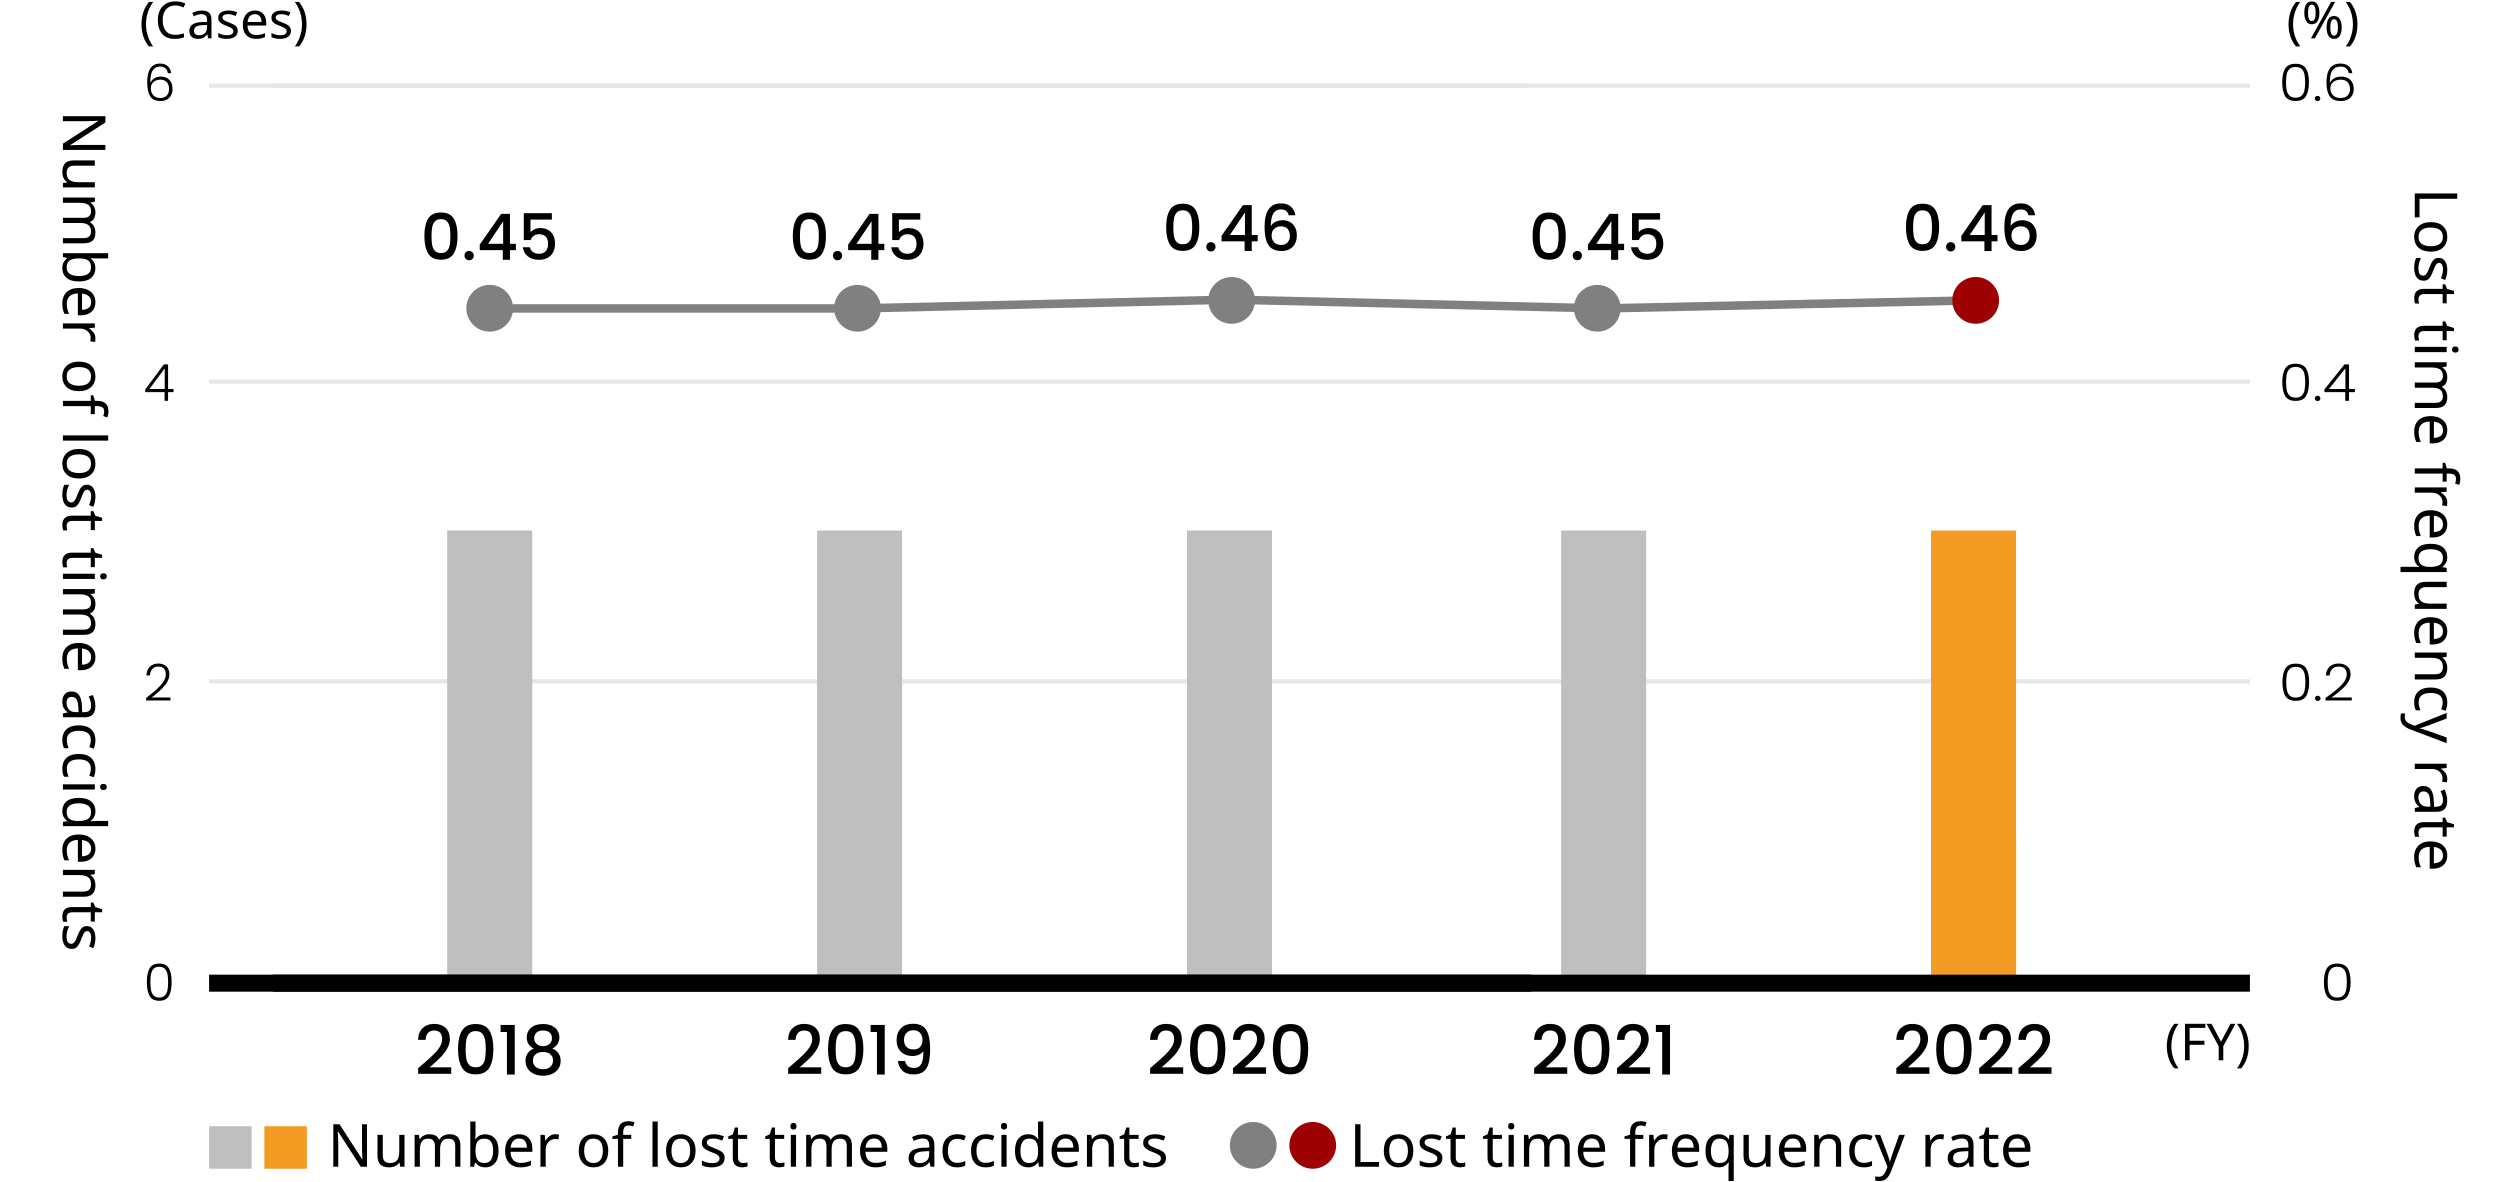 <?xml version="1.0" encoding="utf-8"?>
<!-- Generator: Adobe Illustrator 25.4.6, SVG Export Plug-In . SVG Version: 6.00 Build 0)  -->
<svg version="1.1" xmlns="http://www.w3.org/2000/svg" xmlns:xlink="http://www.w3.org/1999/xlink" x="0px" y="0px" width="588px"
	 height="278px" viewBox="0 0 588 278" enable-background="new 0 0 588 278" xml:space="preserve">
<g id="タイトル">
</g>
<g id="主要素">
	<line fill="none" stroke="#E6E6E6" x1="49.18" y1="20.146" x2="529.18" y2="20.146"/>
	<line fill="none" stroke="#E6E6E6" x1="49.18" y1="89.738" x2="529.18" y2="89.738"/>
	<line fill="none" stroke="#E6E6E6" x1="49.18" y1="160.257" x2="529.18" y2="160.257"/>
	<rect x="454.18" y="124.783" fill="#F39B23" width="20" height="106.457"/>
	<rect x="367.18" y="124.783" fill="#BFBFBF" width="20" height="106.457"/>
	<rect x="279.18" y="124.783" fill="#BFBFBF" width="20" height="106.457"/>
	<rect x="192.18" y="124.783" fill="#BFBFBF" width="20" height="106.457"/>
	<rect x="105.18" y="124.783" fill="#BFBFBF" width="20" height="106.457"/>
	<polyline fill="none" stroke="#808080" stroke-width="2" stroke-miterlimit="10" points="115.201,72.544 201.826,72.544 
		289.664,70.476 377.034,72.544 464.034,70.649 	"/>
	<line fill="none" stroke="#E6E6E6" x1="64.18" y1="20.146" x2="359.18" y2="20.146"/>
	<g>
		<g>
			<path d="M100.691,51.44c0.585-0.975,1.592-1.462,3.022-1.462c1.43,0,2.438,0.487,3.022,1.462s0.878,2.328,0.878,4.058
				c0,1.75-0.293,3.118-0.878,4.103s-1.593,1.478-3.022,1.478c-1.431,0-2.438-0.493-3.022-1.478s-0.878-2.353-0.878-4.103
				C99.813,53.768,100.106,52.415,100.691,51.44z M105.776,53.442c-0.105-0.56-0.317-1.018-0.638-1.373s-0.795-0.532-1.425-0.532
				s-1.105,0.177-1.425,0.532c-0.32,0.355-0.533,0.812-0.638,1.373c-0.105,0.56-0.157,1.245-0.157,2.055
				c0,0.84,0.05,1.545,0.149,2.115c0.101,0.57,0.312,1.03,0.638,1.38c0.325,0.351,0.803,0.525,1.433,0.525s1.107-0.175,1.433-0.525
				c0.324-0.35,0.537-0.81,0.638-1.38c0.1-0.57,0.149-1.275,0.149-2.115C105.933,54.688,105.88,54.002,105.776,53.442z"/>
			<path d="M109.563,60.897c-0.21-0.21-0.314-0.47-0.314-0.78c0-0.31,0.104-0.57,0.314-0.78s0.47-0.315,0.78-0.315
				c0.3,0,0.555,0.105,0.765,0.315s0.315,0.47,0.315,0.78c0,0.311-0.105,0.57-0.315,0.78s-0.465,0.315-0.765,0.315
				C110.032,61.212,109.773,61.107,109.563,60.897z"/>
			<path d="M112.833,58.828v-1.29l5.04-7.23h2.069v7.035h1.396v1.485h-1.396v2.28h-1.68v-2.28H112.833z M118.338,52.047l-3.54,5.295
				h3.54V52.047z"/>
			<path d="M129.798,51.643h-5.025v2.985c0.21-0.28,0.522-0.515,0.938-0.705s0.857-0.285,1.327-0.285c0.84,0,1.522,0.18,2.048,0.54
				c0.525,0.36,0.9,0.815,1.125,1.365s0.338,1.13,0.338,1.74c0,0.74-0.143,1.398-0.428,1.973c-0.285,0.575-0.71,1.027-1.275,1.357
				c-0.564,0.33-1.258,0.495-2.077,0.495c-1.09,0-1.965-0.27-2.625-0.81s-1.056-1.255-1.186-2.145h1.665
				c0.11,0.47,0.355,0.843,0.735,1.118s0.855,0.413,1.425,0.413c0.71,0,1.242-0.215,1.598-0.645c0.354-0.43,0.532-1,0.532-1.71
				c0-0.72-0.18-1.272-0.54-1.658c-0.359-0.385-0.89-0.578-1.59-0.578c-0.49,0-0.902,0.123-1.237,0.368s-0.577,0.578-0.728,0.998
				h-1.62v-6.315h6.601V51.643z"/>
		</g>
	</g>
	<g>
		<circle fill="#808080" cx="115.18" cy="72.505" r="5.5"/>
	</g>
	<g>
		<g>
			<path d="M187.344,51.44c0.585-0.975,1.593-1.462,3.022-1.462c1.431,0,2.438,0.487,3.022,1.462
				c0.586,0.975,0.878,2.328,0.878,4.058c0,1.75-0.292,3.118-0.878,4.103c-0.585,0.985-1.592,1.478-3.022,1.478
				c-1.43,0-2.438-0.493-3.022-1.478s-0.877-2.353-0.877-4.103C186.467,53.768,186.759,52.415,187.344,51.44z M192.429,53.442
				c-0.104-0.56-0.317-1.018-0.637-1.373c-0.32-0.355-0.795-0.532-1.426-0.532c-0.63,0-1.104,0.177-1.425,0.532
				s-0.532,0.812-0.638,1.373c-0.104,0.56-0.157,1.245-0.157,2.055c0,0.84,0.05,1.545,0.15,2.115c0.1,0.57,0.312,1.03,0.638,1.38
				c0.324,0.351,0.802,0.525,1.432,0.525c0.631,0,1.107-0.175,1.433-0.525c0.325-0.35,0.538-0.81,0.638-1.38
				c0.1-0.57,0.15-1.275,0.15-2.115C192.587,54.688,192.534,54.002,192.429,53.442z"/>
			<path d="M196.217,60.897c-0.21-0.21-0.315-0.47-0.315-0.78c0-0.31,0.105-0.57,0.315-0.78s0.47-0.315,0.779-0.315
				c0.301,0,0.556,0.105,0.766,0.315s0.314,0.47,0.314,0.78c0,0.311-0.104,0.57-0.314,0.78s-0.465,0.315-0.766,0.315
				C196.687,61.212,196.427,61.107,196.217,60.897z"/>
			<path d="M199.486,58.828v-1.29l5.04-7.23h2.07v7.035h1.395v1.485h-1.395v2.28h-1.68v-2.28H199.486z M204.991,52.047l-3.54,5.295
				h3.54V52.047z"/>
			<path d="M216.451,51.643h-5.025v2.985c0.21-0.28,0.522-0.515,0.938-0.705s0.857-0.285,1.328-0.285c0.84,0,1.522,0.18,2.047,0.54
				c0.525,0.36,0.9,0.815,1.125,1.365c0.226,0.55,0.338,1.13,0.338,1.74c0,0.74-0.143,1.398-0.428,1.973
				c-0.285,0.575-0.71,1.027-1.274,1.357c-0.565,0.33-1.258,0.495-2.078,0.495c-1.09,0-1.965-0.27-2.625-0.81
				s-1.055-1.255-1.185-2.145h1.665c0.109,0.47,0.354,0.843,0.734,1.118c0.381,0.275,0.855,0.413,1.426,0.413
				c0.71,0,1.242-0.215,1.598-0.645c0.354-0.43,0.532-1,0.532-1.71c0-0.72-0.181-1.272-0.54-1.658
				c-0.36-0.385-0.891-0.578-1.59-0.578c-0.49,0-0.903,0.123-1.238,0.368s-0.577,0.578-0.727,0.998h-1.62v-6.315h6.6V51.643z"/>
		</g>
	</g>
	<g>
		<circle fill="#808080" cx="201.68" cy="72.505" r="5.5"/>
	</g>
	<g>
		<g>
			<path d="M361.344,51.44c0.585-0.975,1.593-1.462,3.022-1.462c1.431,0,2.438,0.487,3.022,1.462
				c0.586,0.975,0.878,2.328,0.878,4.058c0,1.75-0.292,3.118-0.878,4.103c-0.585,0.985-1.592,1.478-3.022,1.478
				c-1.43,0-2.438-0.493-3.022-1.478s-0.877-2.353-0.877-4.103C360.467,53.768,360.759,52.415,361.344,51.44z M366.429,53.442
				c-0.104-0.56-0.317-1.018-0.637-1.373c-0.32-0.355-0.795-0.532-1.426-0.532c-0.63,0-1.104,0.177-1.425,0.532
				s-0.532,0.812-0.638,1.373c-0.104,0.56-0.157,1.245-0.157,2.055c0,0.84,0.05,1.545,0.15,2.115c0.1,0.57,0.312,1.03,0.638,1.38
				c0.324,0.351,0.802,0.525,1.432,0.525c0.631,0,1.107-0.175,1.433-0.525c0.325-0.35,0.538-0.81,0.638-1.38
				c0.1-0.57,0.15-1.275,0.15-2.115C366.587,54.688,366.534,54.002,366.429,53.442z"/>
			<path d="M370.217,60.897c-0.21-0.21-0.315-0.47-0.315-0.78c0-0.31,0.105-0.57,0.315-0.78s0.47-0.315,0.779-0.315
				c0.301,0,0.556,0.105,0.766,0.315s0.314,0.47,0.314,0.78c0,0.311-0.104,0.57-0.314,0.78s-0.465,0.315-0.766,0.315
				C370.687,61.212,370.427,61.107,370.217,60.897z"/>
			<path d="M373.486,58.828v-1.29l5.04-7.23h2.07v7.035h1.395v1.485h-1.395v2.28h-1.68v-2.28H373.486z M378.991,52.047l-3.54,5.295
				h3.54V52.047z"/>
			<path d="M390.451,51.643h-5.025v2.985c0.21-0.28,0.522-0.515,0.938-0.705s0.857-0.285,1.328-0.285c0.84,0,1.522,0.18,2.047,0.54
				c0.525,0.36,0.9,0.815,1.125,1.365c0.226,0.55,0.338,1.13,0.338,1.74c0,0.74-0.143,1.398-0.428,1.973
				c-0.285,0.575-0.71,1.027-1.274,1.357c-0.565,0.33-1.258,0.495-2.078,0.495c-1.09,0-1.965-0.27-2.625-0.81
				s-1.055-1.255-1.185-2.145h1.665c0.109,0.47,0.354,0.843,0.734,1.118c0.381,0.275,0.855,0.413,1.426,0.413
				c0.71,0,1.242-0.215,1.598-0.645c0.354-0.43,0.532-1,0.532-1.71c0-0.72-0.181-1.272-0.54-1.658
				c-0.36-0.385-0.891-0.578-1.59-0.578c-0.49,0-0.903,0.123-1.238,0.368s-0.577,0.578-0.727,0.998h-1.62v-6.315h6.6V51.643z"/>
		</g>
	</g>
	<g>
		<circle fill="#808080" cx="375.68" cy="72.505" r="5.5"/>
	</g>
	<g>
		<g>
			<path d="M275.16,49.372c0.585-0.975,1.592-1.462,3.022-1.462c1.43,0,2.438,0.487,3.022,1.462s0.878,2.328,0.878,4.058
				c0,1.75-0.293,3.118-0.878,4.103s-1.593,1.478-3.022,1.478c-1.431,0-2.438-0.493-3.022-1.478s-0.878-2.353-0.878-4.103
				C274.282,51.7,274.575,50.347,275.16,49.372z M280.245,51.375c-0.105-0.56-0.317-1.018-0.638-1.373s-0.795-0.532-1.425-0.532
				s-1.105,0.177-1.425,0.532c-0.32,0.355-0.533,0.812-0.638,1.373c-0.105,0.56-0.157,1.245-0.157,2.055
				c0,0.84,0.05,1.545,0.149,2.115c0.101,0.57,0.312,1.03,0.638,1.38c0.325,0.351,0.803,0.525,1.433,0.525s1.107-0.175,1.433-0.525
				c0.324-0.35,0.537-0.81,0.638-1.38c0.1-0.57,0.149-1.275,0.149-2.115C280.402,52.62,280.35,51.935,280.245,51.375z"/>
			<path d="M284.032,58.83c-0.21-0.21-0.314-0.47-0.314-0.78c0-0.31,0.104-0.57,0.314-0.78s0.47-0.315,0.78-0.315
				c0.3,0,0.555,0.105,0.765,0.315s0.315,0.47,0.315,0.78c0,0.311-0.105,0.57-0.315,0.78s-0.465,0.315-0.765,0.315
				C284.502,59.145,284.242,59.04,284.032,58.83z"/>
			<path d="M287.303,56.76v-1.29l5.04-7.23h2.069v7.035h1.396v1.485h-1.396v2.28h-1.68v-2.28H287.303z M292.808,49.979l-3.54,5.295
				h3.54V49.979z"/>
			<path d="M302.497,49.604c-0.29-0.23-0.695-0.345-1.215-0.345c-0.79,0-1.38,0.302-1.771,0.907
				c-0.39,0.605-0.595,1.607-0.614,3.007c0.26-0.439,0.64-0.78,1.14-1.02c0.5-0.24,1.04-0.36,1.62-0.36
				c0.66,0,1.242,0.143,1.747,0.428c0.505,0.285,0.9,0.697,1.186,1.237s0.428,1.185,0.428,1.935c0,0.7-0.138,1.325-0.413,1.875
				c-0.275,0.55-0.683,0.982-1.223,1.297s-1.189,0.473-1.949,0.473c-1.03,0-1.838-0.228-2.423-0.683
				c-0.585-0.455-0.995-1.097-1.23-1.927c-0.234-0.83-0.353-1.865-0.353-3.105c0-3.66,1.29-5.49,3.87-5.49
				c1,0,1.788,0.27,2.362,0.81c0.575,0.54,0.913,1.205,1.013,1.995h-1.575C302.987,50.18,302.787,49.834,302.497,49.604z
				 M299.729,53.782c-0.425,0.365-0.638,0.892-0.638,1.583c0,0.69,0.197,1.237,0.593,1.642c0.395,0.405,0.947,0.608,1.657,0.608
				c0.63,0,1.128-0.195,1.493-0.585c0.364-0.39,0.547-0.91,0.547-1.56c0-0.68-0.178-1.223-0.532-1.627
				c-0.355-0.405-0.878-0.608-1.567-0.608C300.672,53.234,300.154,53.417,299.729,53.782z"/>
		</g>
	</g>
	<g>
		<g>
			<path d="M449.16,49.372c0.585-0.975,1.592-1.462,3.022-1.462c1.43,0,2.438,0.487,3.022,1.462s0.878,2.328,0.878,4.058
				c0,1.75-0.293,3.118-0.878,4.103s-1.593,1.478-3.022,1.478c-1.431,0-2.438-0.493-3.022-1.478s-0.878-2.353-0.878-4.103
				C448.282,51.7,448.575,50.347,449.16,49.372z M454.245,51.375c-0.105-0.56-0.317-1.018-0.638-1.373s-0.795-0.532-1.425-0.532
				s-1.105,0.177-1.425,0.532c-0.32,0.355-0.533,0.812-0.638,1.373c-0.105,0.56-0.157,1.245-0.157,2.055
				c0,0.84,0.05,1.545,0.149,2.115c0.101,0.57,0.312,1.03,0.638,1.38c0.325,0.351,0.803,0.525,1.433,0.525s1.107-0.175,1.433-0.525
				c0.324-0.35,0.537-0.81,0.638-1.38c0.1-0.57,0.149-1.275,0.149-2.115C454.402,52.62,454.35,51.935,454.245,51.375z"/>
			<path d="M458.032,58.83c-0.21-0.21-0.314-0.47-0.314-0.78c0-0.31,0.104-0.57,0.314-0.78s0.47-0.315,0.78-0.315
				c0.3,0,0.555,0.105,0.765,0.315s0.315,0.47,0.315,0.78c0,0.311-0.105,0.57-0.315,0.78s-0.465,0.315-0.765,0.315
				C458.502,59.145,458.242,59.04,458.032,58.83z"/>
			<path d="M461.303,56.76v-1.29l5.04-7.23h2.069v7.035h1.396v1.485h-1.396v2.28h-1.68v-2.28H461.303z M466.808,49.979l-3.54,5.295
				h3.54V49.979z"/>
			<path d="M476.497,49.604c-0.29-0.23-0.695-0.345-1.215-0.345c-0.79,0-1.38,0.302-1.771,0.907
				c-0.39,0.605-0.595,1.607-0.614,3.007c0.26-0.439,0.64-0.78,1.14-1.02c0.5-0.24,1.04-0.36,1.62-0.36
				c0.66,0,1.242,0.143,1.747,0.428c0.505,0.285,0.9,0.697,1.186,1.237s0.428,1.185,0.428,1.935c0,0.7-0.138,1.325-0.413,1.875
				c-0.275,0.55-0.683,0.982-1.223,1.297s-1.189,0.473-1.949,0.473c-1.03,0-1.838-0.228-2.423-0.683
				c-0.585-0.455-0.995-1.097-1.23-1.927c-0.234-0.83-0.353-1.865-0.353-3.105c0-3.66,1.29-5.49,3.87-5.49
				c1,0,1.788,0.27,2.362,0.81c0.575,0.54,0.913,1.205,1.013,1.995h-1.575C476.987,50.18,476.787,49.834,476.497,49.604z
				 M473.729,53.782c-0.425,0.365-0.638,0.892-0.638,1.583c0,0.69,0.197,1.237,0.593,1.642c0.395,0.405,0.947,0.608,1.657,0.608
				c0.63,0,1.128-0.195,1.493-0.585c0.364-0.39,0.547-0.91,0.547-1.56c0-0.68-0.178-1.223-0.532-1.627
				c-0.355-0.405-0.878-0.608-1.567-0.608C474.672,53.234,474.154,53.417,473.729,53.782z"/>
		</g>
	</g>
	<g>
		<circle fill="#808080" cx="289.68" cy="70.649" r="5.5"/>
	</g>
	<g>
		<circle fill="#9E0101" cx="464.68" cy="70.649" r="5.5"/>
	</g>
	<line fill="none" stroke="#000000" stroke-width="4" x1="64.18" y1="231.241" x2="360.18" y2="231.241"/>
	<rect x="454.18" y="197.837" fill="#F39B23" width="20" height="33.404"/>
	<g>
		<rect x="62.18" y="264.888" fill="#F39B23" width="10" height="10"/>
		<rect x="49.18" y="264.888" fill="#BFBFBF" width="10" height="10"/>
	</g>
	<line fill="none" stroke="#000000" stroke-width="4" x1="49.18" y1="231.241" x2="529.18" y2="231.241"/>
	<g>
		<path fill="#9E0101" d="M308.757,263.888L308.757,263.888c-3.038,0-5.5,2.462-5.5,5.5v0c0,3.038,2.462,5.5,5.5,5.5l0,0
			c3.038,0,5.5-2.462,5.5-5.5v0C314.257,266.351,311.794,263.888,308.757,263.888z"/>
		<path fill="#808080" d="M294.757,263.888L294.757,263.888c-3.038,0-5.5,2.462-5.5,5.5v0c0,3.038,2.462,5.5,5.5,5.5l0,0
			c3.038,0,5.5-2.462,5.5-5.5v0C300.257,266.351,297.794,263.888,294.757,263.888z"/>
	</g>
	<g>
		<g>
			<path d="M37.671,15.659c-0.784,0-1.372,0.304-1.764,0.912c-0.393,0.608-0.572,1.604-0.54,2.988
				c0.16-0.48,0.466-0.858,0.918-1.134c0.452-0.276,0.97-0.414,1.554-0.414c0.84,0,1.506,0.258,1.998,0.774s0.738,1.226,0.738,2.13
				c0,0.528-0.103,1.006-0.307,1.434c-0.203,0.428-0.516,0.77-0.936,1.026c-0.42,0.256-0.942,0.384-1.566,0.384
				c-1.191,0-2.014-0.38-2.466-1.14c-0.452-0.76-0.678-1.836-0.678-3.228c0-2.96,1.016-4.44,3.048-4.44
				c0.769,0,1.372,0.21,1.812,0.63c0.439,0.42,0.699,0.966,0.779,1.638h-0.779C39.307,16.179,38.703,15.659,37.671,15.659z
				 M36.615,18.958c-0.336,0.152-0.61,0.382-0.822,0.69c-0.212,0.308-0.318,0.687-0.318,1.134c0,0.648,0.192,1.188,0.576,1.62
				c0.384,0.432,0.944,0.648,1.681,0.648c0.615,0,1.107-0.188,1.476-0.564s0.552-0.888,0.552-1.536c0-0.696-0.18-1.24-0.54-1.632
				c-0.359-0.392-0.872-0.588-1.536-0.588C37.307,18.73,36.951,18.807,36.615,18.958z"/>
		</g>
		<g>
			<path d="M34.167,92.227v-0.636l4.368-5.88h0.996v5.784h1.284v0.732h-1.284v2.04h-0.828v-2.04H34.167z M38.739,86.635l-3.601,4.86
				h3.601V86.635z"/>
		</g>
		<g>
			<path d="M37.785,161.182c0.804-0.876,1.206-1.734,1.206-2.574c0-0.552-0.138-0.994-0.414-1.326s-0.727-0.498-1.351-0.498
				c-0.607,0-1.078,0.19-1.409,0.57c-0.332,0.38-0.519,0.886-0.559,1.518h-0.815c0.048-0.888,0.321-1.578,0.821-2.07
				c0.5-0.492,1.154-0.738,1.962-0.738c0.776,0,1.404,0.218,1.885,0.654c0.479,0.437,0.72,1.054,0.72,1.854
				c0,0.968-0.402,1.906-1.206,2.814c-0.804,0.908-1.794,1.794-2.97,2.658h4.439v0.708h-5.724v-0.6
				C35.843,163.047,36.981,162.058,37.785,161.182z"/>
		</g>
		<g>
			<path d="M35.175,227.772c0.424-0.76,1.185-1.14,2.28-1.14s1.855,0.38,2.28,1.14c0.424,0.76,0.636,1.828,0.636,3.204
				c0,1.4-0.212,2.484-0.636,3.252c-0.425,0.768-1.185,1.152-2.28,1.152c-1.104,0-1.866-0.384-2.286-1.152s-0.63-1.852-0.63-3.252
				C34.539,229.6,34.751,228.532,35.175,227.772z M39.387,229.092c-0.104-0.512-0.308-0.924-0.611-1.236
				c-0.305-0.312-0.744-0.468-1.32-0.468s-1.016,0.156-1.32,0.468c-0.304,0.312-0.508,0.724-0.611,1.236
				c-0.104,0.512-0.156,1.14-0.156,1.884c0,0.768,0.052,1.41,0.156,1.926c0.104,0.516,0.308,0.93,0.611,1.242
				c0.305,0.312,0.744,0.468,1.32,0.468s1.016-0.156,1.32-0.468c0.304-0.312,0.508-0.726,0.611-1.242
				c0.104-0.516,0.156-1.158,0.156-1.926C39.543,230.232,39.491,229.604,39.387,229.092z"/>
		</g>
	</g>
	<g>
		<g>
			<path d="M537.461,16.139c0.457-0.76,1.275-1.14,2.457-1.14s2,0.38,2.457,1.14c0.457,0.76,0.686,1.828,0.686,3.204
				c0,1.4-0.229,2.484-0.686,3.252s-1.275,1.152-2.457,1.152c-1.189,0-2.011-0.384-2.464-1.152
				c-0.452-0.768-0.679-1.852-0.679-3.252C536.775,17.967,537.004,16.899,537.461,16.139z M542,17.458
				c-0.112-0.512-0.332-0.924-0.659-1.236c-0.328-0.312-0.802-0.468-1.423-0.468s-1.095,0.156-1.423,0.468
				c-0.327,0.312-0.547,0.724-0.659,1.236c-0.112,0.512-0.168,1.14-0.168,1.884c0,0.768,0.056,1.41,0.168,1.926
				s0.332,0.93,0.659,1.242c0.328,0.312,0.802,0.468,1.423,0.468s1.095-0.156,1.423-0.468c0.327-0.312,0.547-0.726,0.659-1.242
				s0.168-1.158,0.168-1.926C542.168,18.599,542.112,17.971,542,17.458z"/>
			<path d="M544.619,23.603c-0.125-0.12-0.188-0.268-0.188-0.444c0-0.176,0.062-0.322,0.188-0.438
				c0.125-0.116,0.282-0.174,0.472-0.174c0.182,0,0.334,0.058,0.459,0.174c0.125,0.116,0.188,0.262,0.188,0.438
				c0,0.176-0.062,0.324-0.188,0.444s-0.277,0.18-0.459,0.18C544.901,23.783,544.744,23.723,544.619,23.603z"/>
			<path d="M550.471,15.659c-0.845,0-1.479,0.304-1.901,0.912c-0.422,0.608-0.616,1.604-0.582,2.988
				c0.173-0.48,0.503-0.858,0.989-1.134c0.487-0.276,1.046-0.414,1.675-0.414c0.905,0,1.623,0.258,2.153,0.774
				s0.796,1.226,0.796,2.13c0,0.528-0.11,1.006-0.33,1.434c-0.22,0.428-0.556,0.77-1.009,1.026
				c-0.452,0.256-1.015,0.384-1.688,0.384c-1.285,0-2.171-0.38-2.658-1.14c-0.486-0.76-0.73-1.836-0.73-3.228
				c0-2.96,1.095-4.44,3.285-4.44c0.828,0,1.479,0.21,1.953,0.63c0.474,0.42,0.754,0.966,0.84,1.638h-0.84
				C552.233,16.179,551.583,15.659,550.471,15.659z M549.333,18.958c-0.362,0.152-0.658,0.382-0.887,0.69
				c-0.229,0.308-0.343,0.687-0.343,1.134c0,0.648,0.207,1.188,0.621,1.62c0.414,0.432,1.018,0.648,1.811,0.648
				c0.664,0,1.194-0.188,1.591-0.564s0.595-0.888,0.595-1.536c0-0.696-0.193-1.24-0.582-1.632c-0.388-0.392-0.939-0.588-1.655-0.588
				C550.078,18.73,549.694,18.807,549.333,18.958z"/>
		</g>
		<g>
			<path d="M537.476,86.683c0.457-0.76,1.275-1.14,2.457-1.14s2,0.38,2.457,1.14c0.457,0.76,0.686,1.828,0.686,3.204
				c0,1.4-0.229,2.484-0.686,3.252s-1.275,1.152-2.457,1.152c-1.189,0-2.011-0.384-2.464-1.152
				c-0.452-0.768-0.679-1.852-0.679-3.252C536.79,88.511,537.019,87.443,537.476,86.683z M542.015,88.003
				c-0.112-0.512-0.332-0.924-0.659-1.236c-0.328-0.312-0.802-0.468-1.423-0.468s-1.095,0.156-1.423,0.468
				c-0.327,0.312-0.547,0.724-0.659,1.236c-0.112,0.512-0.168,1.14-0.168,1.884c0,0.768,0.056,1.41,0.168,1.926
				s0.332,0.93,0.659,1.242c0.328,0.312,0.802,0.468,1.423,0.468s1.095-0.156,1.423-0.468c0.327-0.312,0.547-0.726,0.659-1.242
				s0.168-1.158,0.168-1.926C542.183,89.143,542.127,88.515,542.015,88.003z"/>
			<path d="M544.634,94.147c-0.125-0.12-0.188-0.268-0.188-0.444c0-0.176,0.062-0.322,0.188-0.438
				c0.125-0.116,0.282-0.174,0.472-0.174c0.182,0,0.334,0.058,0.459,0.174c0.125,0.116,0.188,0.262,0.188,0.438
				c0,0.176-0.062,0.324-0.188,0.444s-0.277,0.18-0.459,0.18C544.916,94.327,544.759,94.267,544.634,94.147z"/>
			<path d="M546.709,92.227v-0.636l4.707-5.88h1.074v5.784h1.384v0.732h-1.384v2.04h-0.893v-2.04H546.709z M551.637,86.635
				l-3.88,4.86h3.88V86.635z"/>
		</g>
		<g>
			<path d="M537.514,157.228c0.457-0.76,1.276-1.14,2.458-1.14c1.181,0,2,0.38,2.457,1.14c0.457,0.76,0.686,1.828,0.686,3.204
				c0,1.4-0.229,2.484-0.686,3.252s-1.276,1.152-2.457,1.152c-1.19,0-2.012-0.384-2.464-1.152c-0.453-0.768-0.679-1.852-0.679-3.252
				C536.829,159.056,537.057,157.988,537.514,157.228z M542.054,158.547c-0.112-0.512-0.332-0.924-0.66-1.236
				c-0.327-0.312-0.802-0.468-1.422-0.468c-0.621,0-1.096,0.156-1.423,0.468c-0.328,0.312-0.548,0.724-0.66,1.236
				c-0.111,0.512-0.168,1.14-0.168,1.884c0,0.768,0.057,1.41,0.168,1.926c0.112,0.516,0.332,0.93,0.66,1.242
				c0.327,0.312,0.802,0.468,1.423,0.468c0.62,0,1.095-0.156,1.422-0.468c0.328-0.312,0.548-0.726,0.66-1.242
				c0.111-0.516,0.168-1.158,0.168-1.926C542.222,159.688,542.165,159.06,542.054,158.547z"/>
			<path d="M544.672,164.691c-0.125-0.12-0.188-0.268-0.188-0.444c0-0.176,0.062-0.322,0.188-0.438
				c0.125-0.116,0.282-0.174,0.473-0.174c0.181,0,0.334,0.058,0.459,0.174c0.125,0.116,0.188,0.262,0.188,0.438
				c0,0.176-0.062,0.324-0.188,0.444s-0.278,0.18-0.459,0.18C544.954,164.872,544.797,164.812,544.672,164.691z"/>
			<path d="M550.647,161.182c0.866-0.876,1.3-1.734,1.3-2.574c0-0.552-0.149-0.994-0.446-1.326
				c-0.298-0.332-0.782-0.498-1.455-0.498c-0.655,0-1.162,0.19-1.52,0.57c-0.358,0.38-0.559,0.886-0.602,1.518h-0.879
				c0.052-0.888,0.347-1.578,0.886-2.07c0.538-0.492,1.243-0.738,2.114-0.738c0.836,0,1.513,0.218,2.03,0.654
				c0.518,0.437,0.776,1.054,0.776,1.854c0,0.968-0.434,1.906-1.3,2.814c-0.866,0.908-1.934,1.794-3.201,2.658h4.785v0.708h-6.169
				v-0.6C548.554,163.047,549.78,162.058,550.647,161.182z"/>
		</g>
		<g>
			<path d="M547.265,227.772c0.457-0.76,1.276-1.14,2.458-1.14c1.181,0,2,0.38,2.457,1.14c0.457,0.76,0.686,1.828,0.686,3.204
				c0,1.4-0.229,2.484-0.686,3.252s-1.276,1.152-2.457,1.152c-1.19,0-2.012-0.384-2.464-1.152c-0.453-0.768-0.679-1.852-0.679-3.252
				C546.58,229.6,546.808,228.532,547.265,227.772z M551.805,229.092c-0.112-0.512-0.332-0.924-0.66-1.236
				c-0.327-0.312-0.802-0.468-1.422-0.468c-0.621,0-1.096,0.156-1.423,0.468c-0.328,0.312-0.548,0.724-0.66,1.236
				c-0.111,0.512-0.168,1.14-0.168,1.884c0,0.768,0.057,1.41,0.168,1.926c0.112,0.516,0.332,0.93,0.66,1.242
				c0.327,0.312,0.802,0.468,1.423,0.468c0.62,0,1.095-0.156,1.422-0.468c0.328-0.312,0.548-0.726,0.66-1.242
				c0.111-0.516,0.168-1.158,0.168-1.926C551.973,230.232,551.916,229.604,551.805,229.092z"/>
		</g>
	</g>
	<g>
		<path d="M99.5,250.243c1.024-0.885,1.832-1.613,2.424-2.184c0.592-0.57,1.085-1.165,1.48-1.784
			c0.395-0.618,0.592-1.237,0.592-1.856c0-0.64-0.152-1.141-0.456-1.504c-0.304-0.362-0.781-0.544-1.432-0.544
			c-0.63,0-1.118,0.2-1.464,0.601c-0.347,0.399-0.531,0.936-0.552,1.607h-1.76c0.032-1.216,0.397-2.146,1.096-2.792
			c0.699-0.645,1.586-0.968,2.664-0.968c1.163,0,2.072,0.32,2.728,0.96c0.656,0.64,0.984,1.493,0.984,2.561
			c0,0.768-0.195,1.506-0.584,2.216c-0.39,0.709-0.854,1.344-1.392,1.903c-0.539,0.561-1.224,1.208-2.056,1.944l-0.72,0.64h5.072
			v1.521h-7.776v-1.328L99.5,250.243z"/>
		<path d="M108.661,242.411c0.624-1.04,1.699-1.56,3.224-1.56c1.525,0,2.6,0.52,3.224,1.56c0.624,1.04,0.936,2.483,0.936,4.328
			c0,1.867-0.312,3.325-0.936,4.376c-0.624,1.051-1.699,1.576-3.224,1.576c-1.525,0-2.6-0.525-3.224-1.576s-0.936-2.509-0.936-4.376
			C107.725,244.894,108.037,243.451,108.661,242.411z M114.084,244.547c-0.112-0.598-0.338-1.086-0.68-1.465
			c-0.342-0.378-0.848-0.567-1.52-0.567s-1.179,0.189-1.52,0.567c-0.342,0.379-0.568,0.867-0.68,1.465
			c-0.112,0.597-0.168,1.327-0.168,2.191c0,0.896,0.053,1.648,0.16,2.256c0.106,0.608,0.333,1.099,0.68,1.473
			c0.347,0.373,0.856,0.56,1.528,0.56s1.181-0.187,1.528-0.56c0.347-0.374,0.573-0.864,0.68-1.473
			c0.106-0.607,0.16-1.359,0.16-2.256C114.252,245.875,114.197,245.144,114.084,244.547z"/>
		<path d="M117.741,242.723v-1.664h3.328v11.664h-1.84v-10H117.741z"/>
		<path d="M123.885,244.002c0-0.575,0.144-1.104,0.432-1.584c0.288-0.479,0.72-0.86,1.296-1.144c0.576-0.282,1.28-0.424,2.112-0.424
			c0.821,0,1.522,0.142,2.104,0.424c0.581,0.283,1.016,0.664,1.304,1.144c0.288,0.48,0.432,1.009,0.432,1.584
			c0,0.598-0.152,1.123-0.456,1.576c-0.304,0.454-0.707,0.803-1.208,1.048c0.608,0.225,1.088,0.59,1.44,1.097
			c0.352,0.507,0.528,1.102,0.528,1.784c0,0.693-0.176,1.307-0.528,1.84c-0.352,0.533-0.843,0.943-1.472,1.231
			s-1.344,0.433-2.144,0.433s-1.512-0.145-2.136-0.433c-0.624-0.288-1.112-0.698-1.464-1.231s-0.528-1.146-0.528-1.84
			s0.176-1.291,0.528-1.792c0.352-0.502,0.827-0.864,1.424-1.089C124.439,246.073,123.885,245.198,123.885,244.002z
			 M126.004,247.947c-0.442,0.347-0.664,0.846-0.664,1.496c0,0.608,0.213,1.102,0.64,1.48c0.427,0.378,1.008,0.567,1.744,0.567
			c0.725,0,1.298-0.191,1.72-0.576c0.421-0.384,0.632-0.874,0.632-1.472c0-0.64-0.216-1.136-0.648-1.488
			c-0.432-0.352-1-0.527-1.704-0.527S126.447,247.6,126.004,247.947z M129.261,242.851c-0.374-0.32-0.886-0.48-1.536-0.48
			c-0.64,0-1.147,0.16-1.52,0.48c-0.374,0.32-0.56,0.784-0.56,1.392c0,0.534,0.194,0.968,0.584,1.305
			c0.389,0.336,0.888,0.504,1.496,0.504s1.109-0.171,1.504-0.513c0.395-0.341,0.592-0.778,0.592-1.312
			C129.821,243.629,129.634,243.171,129.261,242.851z"/>
	</g>
	<g>
		<path d="M186.525,250.243c1.024-0.885,1.832-1.613,2.424-2.184c0.592-0.57,1.085-1.165,1.48-1.784
			c0.395-0.618,0.592-1.237,0.592-1.856c0-0.64-0.152-1.141-0.456-1.504c-0.304-0.362-0.781-0.544-1.432-0.544
			c-0.63,0-1.118,0.2-1.464,0.601c-0.347,0.399-0.531,0.936-0.552,1.607h-1.76c0.032-1.216,0.397-2.146,1.096-2.792
			c0.699-0.645,1.586-0.968,2.664-0.968c1.163,0,2.072,0.32,2.728,0.96c0.656,0.64,0.984,1.493,0.984,2.561
			c0,0.768-0.195,1.506-0.584,2.216c-0.39,0.709-0.854,1.344-1.392,1.903c-0.539,0.561-1.224,1.208-2.056,1.944l-0.72,0.64h5.072
			v1.521h-7.776v-1.328L186.525,250.243z"/>
		<path d="M195.685,242.411c0.624-1.04,1.699-1.56,3.224-1.56c1.525,0,2.6,0.52,3.224,1.56c0.624,1.04,0.936,2.483,0.936,4.328
			c0,1.867-0.312,3.325-0.936,4.376c-0.624,1.051-1.699,1.576-3.224,1.576c-1.525,0-2.6-0.525-3.224-1.576s-0.936-2.509-0.936-4.376
			C194.749,244.894,195.061,243.451,195.685,242.411z M201.109,244.547c-0.112-0.598-0.338-1.086-0.68-1.465
			c-0.342-0.378-0.848-0.567-1.52-0.567s-1.179,0.189-1.52,0.567c-0.342,0.379-0.568,0.867-0.68,1.465
			c-0.112,0.597-0.168,1.327-0.168,2.191c0,0.896,0.053,1.648,0.16,2.256c0.106,0.608,0.333,1.099,0.68,1.473
			c0.347,0.373,0.856,0.56,1.528,0.56s1.181-0.187,1.528-0.56c0.347-0.374,0.573-0.864,0.68-1.473
			c0.106-0.607,0.16-1.359,0.16-2.256C201.277,245.875,201.221,245.144,201.109,244.547z"/>
		<path d="M204.765,242.723v-1.664h3.328v11.664h-1.84v-10H204.765z"/>
		<path d="M213.565,250.771c0.352,0.277,0.827,0.416,1.424,0.416c0.757,0,1.312-0.299,1.664-0.896
			c0.352-0.597,0.528-1.615,0.528-3.056c-0.256,0.362-0.616,0.643-1.08,0.84s-0.968,0.296-1.512,0.296
			c-0.693,0-1.323-0.141-1.888-0.424c-0.565-0.282-1.011-0.704-1.336-1.264c-0.326-0.561-0.488-1.24-0.488-2.04
			c0-1.174,0.344-2.109,1.032-2.809c0.688-0.698,1.634-1.048,2.84-1.048c1.451,0,2.482,0.483,3.096,1.448
			c0.613,0.966,0.92,2.445,0.92,4.44c0,1.376-0.115,2.501-0.344,3.376c-0.229,0.874-0.626,1.535-1.192,1.983
			s-1.35,0.672-2.352,0.672c-1.142,0-2.021-0.298-2.64-0.896s-0.965-1.35-1.04-2.256h1.68
			C212.983,250.088,213.213,250.494,213.565,250.771z M216.421,246.235c0.368-0.4,0.552-0.931,0.552-1.592
			c0-0.736-0.195-1.31-0.584-1.72c-0.39-0.411-0.92-0.616-1.592-0.616c-0.672,0-1.203,0.211-1.592,0.632
			c-0.39,0.422-0.584,0.974-0.584,1.656c0,0.65,0.189,1.187,0.568,1.607c0.378,0.422,0.952,0.632,1.72,0.632
			C215.549,246.834,216.053,246.635,216.421,246.235z"/>
	</g>
	<g>
		<path d="M271.66,250.243c1.024-0.885,1.832-1.613,2.424-2.184c0.592-0.57,1.085-1.165,1.48-1.784
			c0.395-0.618,0.592-1.237,0.592-1.856c0-0.64-0.152-1.141-0.456-1.504c-0.304-0.362-0.781-0.544-1.432-0.544
			c-0.63,0-1.118,0.2-1.464,0.601c-0.347,0.399-0.531,0.936-0.552,1.607h-1.76c0.032-1.216,0.397-2.146,1.096-2.792
			c0.699-0.645,1.586-0.968,2.664-0.968c1.163,0,2.072,0.32,2.728,0.96c0.656,0.64,0.984,1.493,0.984,2.561
			c0,0.768-0.195,1.506-0.584,2.216c-0.39,0.709-0.854,1.344-1.392,1.903c-0.539,0.561-1.224,1.208-2.056,1.944l-0.72,0.64h5.072
			v1.521h-7.776v-1.328L271.66,250.243z"/>
		<path d="M280.82,242.411c0.624-1.04,1.699-1.56,3.224-1.56c1.525,0,2.6,0.52,3.224,1.56c0.624,1.04,0.936,2.483,0.936,4.328
			c0,1.867-0.312,3.325-0.936,4.376c-0.624,1.051-1.699,1.576-3.224,1.576c-1.525,0-2.6-0.525-3.224-1.576s-0.936-2.509-0.936-4.376
			C279.884,244.894,280.196,243.451,280.82,242.411z M286.244,244.547c-0.112-0.598-0.338-1.086-0.68-1.465
			c-0.342-0.378-0.848-0.567-1.52-0.567s-1.179,0.189-1.52,0.567c-0.342,0.379-0.568,0.867-0.68,1.465
			c-0.112,0.597-0.168,1.327-0.168,2.191c0,0.896,0.053,1.648,0.16,2.256c0.106,0.608,0.333,1.099,0.68,1.473
			c0.347,0.373,0.856,0.56,1.528,0.56s1.181-0.187,1.528-0.56c0.347-0.374,0.573-0.864,0.68-1.473
			c0.106-0.607,0.16-1.359,0.16-2.256C286.412,245.875,286.356,245.144,286.244,244.547z"/>
		<path d="M291.148,250.243c1.024-0.885,1.832-1.613,2.424-2.184c0.592-0.57,1.085-1.165,1.48-1.784
			c0.395-0.618,0.592-1.237,0.592-1.856c0-0.64-0.152-1.141-0.456-1.504c-0.304-0.362-0.781-0.544-1.432-0.544
			c-0.63,0-1.118,0.2-1.464,0.601c-0.347,0.399-0.531,0.936-0.552,1.607h-1.76c0.032-1.216,0.397-2.146,1.096-2.792
			c0.699-0.645,1.586-0.968,2.664-0.968c1.163,0,2.072,0.32,2.728,0.96c0.656,0.64,0.984,1.493,0.984,2.561
			c0,0.768-0.195,1.506-0.584,2.216c-0.39,0.709-0.854,1.344-1.392,1.903c-0.539,0.561-1.224,1.208-2.056,1.944l-0.72,0.64h5.072
			v1.521h-7.776v-1.328L291.148,250.243z"/>
		<path d="M300.308,242.411c0.624-1.04,1.699-1.56,3.224-1.56c1.525,0,2.6,0.52,3.224,1.56c0.624,1.04,0.936,2.483,0.936,4.328
			c0,1.867-0.312,3.325-0.936,4.376c-0.624,1.051-1.699,1.576-3.224,1.576c-1.525,0-2.6-0.525-3.224-1.576s-0.936-2.509-0.936-4.376
			C299.372,244.894,299.684,243.451,300.308,242.411z M305.732,244.547c-0.112-0.598-0.338-1.086-0.68-1.465
			c-0.342-0.378-0.848-0.567-1.52-0.567s-1.179,0.189-1.52,0.567c-0.342,0.379-0.568,0.867-0.68,1.465
			c-0.112,0.597-0.168,1.327-0.168,2.191c0,0.896,0.053,1.648,0.16,2.256c0.106,0.608,0.333,1.099,0.68,1.473
			c0.347,0.373,0.856,0.56,1.528,0.56s1.181-0.187,1.528-0.56c0.347-0.374,0.573-0.864,0.68-1.473
			c0.106-0.607,0.16-1.359,0.16-2.256C305.9,245.875,305.844,245.144,305.732,244.547z"/>
	</g>
	<g>
		<path d="M361.988,250.243c1.024-0.885,1.832-1.613,2.425-2.184c0.592-0.57,1.085-1.165,1.479-1.784
			c0.395-0.618,0.592-1.237,0.592-1.856c0-0.64-0.151-1.141-0.456-1.504c-0.304-0.362-0.781-0.544-1.432-0.544
			c-0.63,0-1.117,0.2-1.464,0.601c-0.347,0.399-0.531,0.936-0.552,1.607h-1.761c0.032-1.216,0.397-2.146,1.097-2.792
			c0.698-0.645,1.586-0.968,2.664-0.968c1.162,0,2.071,0.32,2.728,0.96s0.984,1.493,0.984,2.561c0,0.768-0.195,1.506-0.584,2.216
			c-0.39,0.709-0.854,1.344-1.393,1.903c-0.538,0.561-1.224,1.208-2.056,1.944l-0.72,0.64h5.071v1.521h-7.775v-1.328
			L361.988,250.243z"/>
		<path d="M371.148,242.411c0.624-1.04,1.699-1.56,3.225-1.56c1.524,0,2.6,0.52,3.224,1.56s0.936,2.483,0.936,4.328
			c0,1.867-0.312,3.325-0.936,4.376s-1.699,1.576-3.224,1.576c-1.525,0-2.601-0.525-3.225-1.576s-0.936-2.509-0.936-4.376
			C370.213,244.894,370.524,243.451,371.148,242.411z M376.572,244.547c-0.111-0.598-0.338-1.086-0.68-1.465
			c-0.342-0.378-0.848-0.567-1.52-0.567s-1.179,0.189-1.521,0.567c-0.342,0.379-0.567,0.867-0.68,1.465
			c-0.112,0.597-0.168,1.327-0.168,2.191c0,0.896,0.053,1.648,0.16,2.256c0.106,0.608,0.333,1.099,0.68,1.473
			c0.347,0.373,0.856,0.56,1.528,0.56s1.181-0.187,1.527-0.56c0.347-0.374,0.573-0.864,0.681-1.473
			c0.106-0.607,0.159-1.359,0.159-2.256C376.74,245.875,376.685,245.144,376.572,244.547z"/>
		<path d="M381.477,250.243c1.024-0.885,1.832-1.613,2.424-2.184s1.085-1.165,1.48-1.784c0.395-0.618,0.592-1.237,0.592-1.856
			c0-0.64-0.152-1.141-0.456-1.504c-0.304-0.362-0.781-0.544-1.432-0.544c-0.63,0-1.118,0.2-1.465,0.601
			c-0.347,0.399-0.53,0.936-0.552,1.607h-1.76c0.032-1.216,0.397-2.146,1.096-2.792c0.699-0.645,1.587-0.968,2.664-0.968
			c1.163,0,2.072,0.32,2.729,0.96c0.655,0.64,0.983,1.493,0.983,2.561c0,0.768-0.194,1.506-0.584,2.216
			c-0.39,0.709-0.854,1.344-1.392,1.903c-0.539,0.561-1.225,1.208-2.056,1.944l-0.721,0.64h5.072v1.521h-7.776v-1.328
			L381.477,250.243z"/>
		<path d="M389.461,242.723v-1.664h3.327v11.664h-1.84v-10H389.461z"/>
	</g>
	<g>
		<path d="M447.172,250.243c1.024-0.885,1.832-1.613,2.424-2.184c0.592-0.57,1.085-1.165,1.48-1.784
			c0.395-0.618,0.592-1.237,0.592-1.856c0-0.64-0.152-1.141-0.456-1.504c-0.304-0.362-0.781-0.544-1.432-0.544
			c-0.63,0-1.118,0.2-1.464,0.601c-0.347,0.399-0.531,0.936-0.552,1.607h-1.76c0.032-1.216,0.397-2.146,1.096-2.792
			c0.699-0.645,1.586-0.968,2.664-0.968c1.163,0,2.072,0.32,2.728,0.96c0.656,0.64,0.984,1.493,0.984,2.561
			c0,0.768-0.195,1.506-0.584,2.216c-0.39,0.709-0.854,1.344-1.392,1.903c-0.539,0.561-1.224,1.208-2.056,1.944l-0.72,0.64h5.072
			v1.521h-7.776v-1.328L447.172,250.243z"/>
		<path d="M456.332,242.411c0.624-1.04,1.699-1.56,3.224-1.56c1.525,0,2.6,0.52,3.224,1.56c0.624,1.04,0.936,2.483,0.936,4.328
			c0,1.867-0.312,3.325-0.936,4.376c-0.624,1.051-1.699,1.576-3.224,1.576c-1.525,0-2.6-0.525-3.224-1.576s-0.936-2.509-0.936-4.376
			C455.396,244.894,455.708,243.451,456.332,242.411z M461.756,244.547c-0.112-0.598-0.338-1.086-0.68-1.465
			c-0.342-0.378-0.848-0.567-1.52-0.567s-1.179,0.189-1.52,0.567c-0.342,0.379-0.568,0.867-0.68,1.465
			c-0.112,0.597-0.168,1.327-0.168,2.191c0,0.896,0.053,1.648,0.16,2.256c0.106,0.608,0.333,1.099,0.68,1.473
			c0.347,0.373,0.856,0.56,1.528,0.56s1.181-0.187,1.528-0.56c0.347-0.374,0.573-0.864,0.68-1.473
			c0.106-0.607,0.16-1.359,0.16-2.256C461.924,245.875,461.868,245.144,461.756,244.547z"/>
		<path d="M466.66,250.243c1.024-0.885,1.832-1.613,2.424-2.184c0.592-0.57,1.085-1.165,1.48-1.784
			c0.395-0.618,0.592-1.237,0.592-1.856c0-0.64-0.152-1.141-0.456-1.504c-0.304-0.362-0.781-0.544-1.432-0.544
			c-0.63,0-1.118,0.2-1.464,0.601c-0.347,0.399-0.531,0.936-0.552,1.607h-1.76c0.032-1.216,0.397-2.146,1.096-2.792
			c0.699-0.645,1.586-0.968,2.664-0.968c1.163,0,2.072,0.32,2.728,0.96c0.656,0.64,0.984,1.493,0.984,2.561
			c0,0.768-0.195,1.506-0.584,2.216c-0.39,0.709-0.854,1.344-1.392,1.903c-0.539,0.561-1.224,1.208-2.056,1.944l-0.72,0.64h5.072
			v1.521h-7.776v-1.328L466.66,250.243z"/>
		<path d="M475.892,250.243c1.024-0.885,1.832-1.613,2.424-2.184c0.592-0.57,1.085-1.165,1.48-1.784
			c0.395-0.618,0.592-1.237,0.592-1.856c0-0.64-0.152-1.141-0.456-1.504c-0.304-0.362-0.781-0.544-1.432-0.544
			c-0.63,0-1.118,0.2-1.464,0.601c-0.347,0.399-0.531,0.936-0.552,1.607h-1.76c0.032-1.216,0.397-2.146,1.096-2.792
			c0.699-0.645,1.586-0.968,2.664-0.968c1.163,0,2.072,0.32,2.728,0.96c0.656,0.64,0.984,1.493,0.984,2.561
			c0,0.768-0.195,1.506-0.584,2.216c-0.39,0.709-0.854,1.344-1.392,1.903c-0.539,0.561-1.224,1.208-2.056,1.944l-0.72,0.64h5.072
			v1.521h-7.776v-1.328L475.892,250.243z"/>
	</g>
	<g>
		<path d="M33.273,5.734c0-0.976,0.142-1.918,0.426-2.826c0.284-0.908,0.73-1.726,1.338-2.454h0.996
			c-0.56,0.752-0.982,1.58-1.266,2.484c-0.284,0.904-0.426,1.832-0.426,2.784c0,0.928,0.142,1.838,0.426,2.73
			c0.284,0.892,0.702,1.714,1.254,2.466h-0.984c-0.608-0.704-1.054-1.502-1.338-2.394C33.416,7.632,33.273,6.702,33.273,5.734z"/>
		<path d="M41.229,1.282c-0.92,0-1.644,0.308-2.172,0.924s-0.792,1.46-0.792,2.532c0,1.064,0.246,1.906,0.738,2.526
			c0.492,0.62,1.23,0.93,2.214,0.93c0.368,0,0.72-0.032,1.056-0.096s0.668-0.144,0.996-0.24v0.936c-0.32,0.12-0.65,0.208-0.99,0.264
			c-0.34,0.056-0.746,0.084-1.218,0.084c-0.872,0-1.6-0.18-2.184-0.54s-1.022-0.872-1.314-1.536s-0.438-1.444-0.438-2.34
			c0-0.864,0.158-1.626,0.474-2.286c0.316-0.66,0.782-1.176,1.398-1.548c0.616-0.372,1.364-0.558,2.244-0.558
			c0.904,0,1.692,0.168,2.364,0.504L43.173,1.75c-0.264-0.12-0.558-0.228-0.882-0.324C41.968,1.33,41.614,1.282,41.229,1.282z"/>
		<path d="M47.434,2.482c0.784,0,1.364,0.172,1.74,0.516s0.564,0.892,0.564,1.644v4.38H48.97L48.766,8.11h-0.048
			c-0.28,0.352-0.576,0.612-0.888,0.78s-0.736,0.252-1.272,0.252c-0.584,0-1.068-0.154-1.452-0.462
			c-0.384-0.308-0.576-0.79-0.576-1.446c0-0.64,0.252-1.134,0.756-1.482s1.28-0.538,2.328-0.57l1.092-0.036V4.762
			c0-0.536-0.116-0.908-0.348-1.116s-0.56-0.312-0.984-0.312c-0.336,0-0.656,0.05-0.96,0.15c-0.304,0.1-0.588,0.214-0.852,0.342
			l-0.324-0.792c0.28-0.152,0.612-0.282,0.996-0.39C46.618,2.536,47.018,2.482,47.434,2.482z M48.693,5.878l-0.948,0.036
			c-0.8,0.032-1.354,0.16-1.662,0.384c-0.308,0.224-0.462,0.54-0.462,0.948c0,0.36,0.11,0.624,0.33,0.792
			c0.22,0.168,0.502,0.252,0.846,0.252c0.536,0,0.986-0.15,1.35-0.45c0.364-0.3,0.546-0.762,0.546-1.386V5.878z"/>
		<path d="M55.917,7.246c0,0.624-0.232,1.096-0.696,1.416c-0.464,0.32-1.088,0.48-1.872,0.48c-0.448,0-0.834-0.036-1.158-0.108
			c-0.324-0.072-0.61-0.172-0.858-0.3v-0.96c0.256,0.128,0.566,0.246,0.93,0.354c0.364,0.108,0.734,0.162,1.11,0.162
			c0.536,0,0.924-0.086,1.164-0.258c0.24-0.172,0.36-0.402,0.36-0.69c0-0.16-0.044-0.304-0.132-0.432
			c-0.088-0.128-0.246-0.256-0.474-0.384s-0.554-0.272-0.978-0.432c-0.416-0.16-0.772-0.32-1.068-0.48
			c-0.296-0.16-0.524-0.352-0.684-0.576c-0.16-0.224-0.24-0.512-0.24-0.864c0-0.544,0.222-0.964,0.666-1.26
			c0.444-0.296,1.026-0.444,1.746-0.444c0.392,0,0.758,0.04,1.098,0.12c0.34,0.08,0.658,0.184,0.954,0.312l-0.36,0.84
			c-0.272-0.112-0.556-0.208-0.852-0.288s-0.6-0.12-0.912-0.12c-0.432,0-0.762,0.07-0.99,0.21c-0.228,0.14-0.342,0.33-0.342,0.57
			c0,0.185,0.052,0.336,0.156,0.456c0.104,0.12,0.278,0.24,0.522,0.36c0.244,0.12,0.57,0.256,0.978,0.408
			c0.408,0.152,0.756,0.308,1.044,0.468c0.288,0.16,0.508,0.354,0.66,0.582S55.917,6.902,55.917,7.246z"/>
		<path d="M59.961,2.47c0.544,0,1.016,0.12,1.416,0.36c0.4,0.24,0.706,0.578,0.918,1.014c0.212,0.437,0.318,0.946,0.318,1.53V6.01
			h-4.404c0.016,0.728,0.202,1.282,0.558,1.662c0.356,0.38,0.854,0.57,1.494,0.57c0.408,0,0.77-0.038,1.086-0.114
			c0.316-0.076,0.642-0.186,0.978-0.33v0.924c-0.328,0.144-0.652,0.25-0.972,0.318s-0.7,0.102-1.14,0.102
			c-0.616,0-1.156-0.124-1.62-0.372c-0.464-0.248-0.826-0.616-1.086-1.104c-0.26-0.488-0.39-1.092-0.39-1.812
			c0-0.704,0.118-1.308,0.354-1.812c0.236-0.504,0.568-0.892,0.996-1.164C58.896,2.606,59.394,2.47,59.961,2.47z M59.95,3.334
			c-0.504,0-0.902,0.162-1.194,0.486c-0.292,0.324-0.466,0.774-0.522,1.35h3.276c-0.008-0.544-0.136-0.986-0.384-1.326
			C60.877,3.504,60.485,3.334,59.95,3.334z"/>
		<path d="M68.434,7.246c0,0.624-0.232,1.096-0.696,1.416c-0.464,0.32-1.088,0.48-1.872,0.48c-0.448,0-0.834-0.036-1.158-0.108
			c-0.324-0.072-0.61-0.172-0.858-0.3v-0.96c0.256,0.128,0.566,0.246,0.93,0.354c0.364,0.108,0.734,0.162,1.11,0.162
			c0.536,0,0.924-0.086,1.164-0.258c0.24-0.172,0.36-0.402,0.36-0.69c0-0.16-0.044-0.304-0.132-0.432
			c-0.088-0.128-0.246-0.256-0.474-0.384s-0.554-0.272-0.978-0.432c-0.416-0.16-0.772-0.32-1.068-0.48
			c-0.296-0.16-0.524-0.352-0.684-0.576c-0.16-0.224-0.24-0.512-0.24-0.864c0-0.544,0.222-0.964,0.666-1.26
			C64.948,2.618,65.53,2.47,66.25,2.47c0.392,0,0.758,0.04,1.098,0.12c0.34,0.08,0.658,0.184,0.954,0.312l-0.36,0.84
			c-0.272-0.112-0.556-0.208-0.852-0.288s-0.6-0.12-0.912-0.12c-0.432,0-0.762,0.07-0.99,0.21c-0.228,0.14-0.342,0.33-0.342,0.57
			c0,0.185,0.052,0.336,0.156,0.456c0.104,0.12,0.278,0.24,0.522,0.36c0.244,0.12,0.57,0.256,0.978,0.408
			c0.408,0.152,0.756,0.308,1.044,0.468c0.288,0.16,0.508,0.354,0.66,0.582S68.434,6.902,68.434,7.246z"/>
		<path d="M72.094,5.734c0,0.968-0.142,1.898-0.426,2.79c-0.284,0.892-0.73,1.69-1.338,2.394h-0.984
			c0.552-0.752,0.97-1.574,1.254-2.466c0.284-0.892,0.426-1.802,0.426-2.73c0-0.952-0.142-1.88-0.426-2.784
			c-0.284-0.904-0.706-1.732-1.266-2.484h0.996C70.938,1.182,71.384,2,71.667,2.908C71.952,3.816,72.094,4.758,72.094,5.734z"/>
	</g>
	<g>
		<path d="M538.263,5.734c0-0.976,0.142-1.918,0.426-2.826c0.284-0.908,0.73-1.726,1.338-2.454h0.996
			c-0.56,0.752-0.982,1.58-1.266,2.484c-0.284,0.904-0.426,1.832-0.426,2.784c0,0.928,0.142,1.838,0.426,2.73
			c0.284,0.892,0.702,1.714,1.254,2.466h-0.984c-0.608-0.704-1.054-1.502-1.338-2.394C538.405,7.632,538.263,6.702,538.263,5.734z"
			/>
		<path d="M543.723,0.334c0.584,0,1.03,0.234,1.338,0.702c0.308,0.468,0.462,1.126,0.462,1.974c0,0.848-0.146,1.51-0.438,1.986
			c-0.292,0.476-0.746,0.714-1.362,0.714c-0.568,0-1.002-0.238-1.302-0.714c-0.3-0.476-0.45-1.138-0.45-1.986
			c0-0.848,0.14-1.506,0.42-1.974C542.671,0.568,543.115,0.334,543.723,0.334z M543.723,1.078c-0.304,0-0.526,0.162-0.666,0.486
			c-0.14,0.324-0.21,0.806-0.21,1.446c0,0.64,0.07,1.125,0.21,1.452c0.14,0.328,0.362,0.492,0.666,0.492
			c0.616,0,0.924-0.648,0.924-1.944C544.647,1.722,544.339,1.078,543.723,1.078z M549.208,0.454l-4.752,8.568h-0.924l4.752-8.568
			H549.208z M548.967,3.766c0.584,0,1.03,0.234,1.338,0.702c0.308,0.468,0.462,1.126,0.462,1.974c0,0.848-0.146,1.51-0.438,1.986
			c-0.292,0.476-0.746,0.714-1.362,0.714c-0.568,0-1.002-0.238-1.302-0.714c-0.3-0.476-0.45-1.138-0.45-1.986
			c0-0.848,0.14-1.506,0.42-1.974C547.915,4,548.359,3.766,548.967,3.766z M548.967,4.522c-0.304,0-0.526,0.16-0.666,0.48
			c-0.14,0.32-0.21,0.8-0.21,1.44c0,0.648,0.07,1.134,0.21,1.458c0.14,0.324,0.362,0.486,0.666,0.486
			c0.616,0,0.924-0.648,0.924-1.944C549.891,5.162,549.583,4.522,548.967,4.522z"/>
		<path d="M554.475,5.734c0,0.968-0.142,1.898-0.426,2.79c-0.284,0.892-0.73,1.69-1.338,2.394h-0.984
			c0.552-0.752,0.97-1.574,1.254-2.466c0.284-0.892,0.426-1.802,0.426-2.73c0-0.952-0.142-1.88-0.426-2.784
			c-0.284-0.904-0.706-1.732-1.266-2.484h0.996c0.608,0.728,1.054,1.546,1.338,2.454C554.333,3.816,554.475,4.758,554.475,5.734z"/>
	</g>
	<g>
		<path d="M14.799,35.261v-1.47l8.302-5.348v-0.056c-0.327,0.019-0.732,0.042-1.218,0.07s-0.985,0.042-1.498,0.042h-5.586v-1.162
			h9.996v1.456l-8.274,5.334v0.056c0.149-0.009,0.373-0.021,0.672-0.035c0.298-0.014,0.623-0.028,0.973-0.042
			c0.35-0.014,0.679-0.021,0.987-0.021h5.642v1.176H14.799z"/>
		<path d="M22.303,44.081h-7.504v-1.008l0.994-0.182v-0.056c-0.392-0.243-0.679-0.579-0.861-1.008
			c-0.182-0.429-0.273-0.887-0.273-1.372c0-0.905,0.217-1.587,0.651-2.044c0.434-0.458,1.127-0.686,2.079-0.686h4.914v1.246h-4.83
			c-1.195,0-1.792,0.555-1.792,1.666c0,0.831,0.233,1.407,0.7,1.729c0.467,0.322,1.139,0.483,2.016,0.483h3.906V44.081z"/>
		<path d="M22.443,54.692c0,0.849-0.219,1.484-0.658,1.904c-0.438,0.42-1.139,0.63-2.1,0.63h-4.886v-1.218h4.83
			c1.185,0,1.778-0.509,1.778-1.526c0-0.728-0.21-1.249-0.63-1.561s-1.031-0.469-1.834-0.469h-4.144v-1.218h4.83
			c1.185,0,1.778-0.513,1.778-1.54c0-0.756-0.233-1.279-0.7-1.568c-0.467-0.29-1.139-0.434-2.016-0.434h-3.892V46.46h7.504v0.994
			l-1.022,0.182v0.07c0.392,0.233,0.684,0.548,0.875,0.945c0.191,0.397,0.287,0.819,0.287,1.267c0,1.176-0.42,1.941-1.26,2.296v0.07
			c0.429,0.252,0.747,0.592,0.952,1.022C22.34,53.736,22.443,54.198,22.443,54.692z"/>
		<path d="M25.439,60.782h-2.59c-0.317,0-0.614-0.007-0.889-0.021c-0.275-0.014-0.493-0.03-0.651-0.049v0.07
			c0.317,0.215,0.583,0.509,0.798,0.882c0.214,0.373,0.322,0.854,0.322,1.442c0,0.933-0.324,1.682-0.973,2.247
			c-0.649,0.564-1.617,0.847-2.905,0.847s-2.259-0.285-2.912-0.854s-0.98-1.316-0.98-2.24c0-0.588,0.107-1.069,0.322-1.442
			c0.214-0.374,0.471-0.667,0.77-0.882v-0.098l-0.952-0.252V59.55h10.64V60.782z M21.407,62.896c0-0.803-0.229-1.356-0.686-1.659
			s-1.167-0.455-2.128-0.455h-0.056c-0.924,0-1.631,0.152-2.121,0.455c-0.49,0.303-0.735,0.866-0.735,1.687
			c0,0.672,0.248,1.174,0.742,1.505c0.495,0.332,1.208,0.497,2.142,0.497C20.459,64.926,21.407,64.25,21.407,62.896z"/>
		<path d="M22.443,71.058c0,0.635-0.14,1.185-0.42,1.652c-0.28,0.466-0.674,0.823-1.183,1.071c-0.509,0.247-1.104,0.371-1.785,0.371
			h-0.742v-5.138c-0.85,0.019-1.496,0.236-1.939,0.651c-0.443,0.416-0.665,0.997-0.665,1.743c0,0.476,0.044,0.898,0.133,1.267
			s0.217,0.749,0.385,1.141h-1.078c-0.168-0.383-0.292-0.761-0.371-1.134c-0.079-0.374-0.119-0.817-0.119-1.33
			c0-0.719,0.145-1.349,0.434-1.89c0.289-0.542,0.719-0.964,1.288-1.267c0.569-0.304,1.274-0.455,2.114-0.455
			c0.821,0,1.526,0.138,2.114,0.413c0.588,0.275,1.041,0.663,1.358,1.162C22.284,69.814,22.443,70.396,22.443,71.058z
			 M21.435,71.044c0-0.588-0.189-1.053-0.567-1.393c-0.378-0.341-0.903-0.544-1.575-0.609v3.822c0.634-0.009,1.15-0.159,1.547-0.448
			C21.236,72.127,21.435,71.669,21.435,71.044z"/>
		<path d="M22.443,79.556c0,0.14-0.007,0.289-0.021,0.448c-0.014,0.158-0.035,0.303-0.063,0.434l-1.134-0.154
			c0.028-0.122,0.051-0.257,0.07-0.406c0.019-0.149,0.028-0.285,0.028-0.406c0-0.383-0.105-0.742-0.315-1.078
			s-0.504-0.604-0.882-0.805c-0.378-0.201-0.819-0.301-1.323-0.301h-4.004v-1.232h7.504v1.008l-1.372,0.14v0.056
			c0.411,0.233,0.765,0.543,1.064,0.931C22.293,78.579,22.443,79.033,22.443,79.556z"/>
		<path d="M18.565,92.002c-1.242,0-2.203-0.315-2.884-0.945s-1.022-1.482-1.022-2.555c0-0.663,0.152-1.253,0.455-1.771
			s0.747-0.926,1.33-1.225c0.583-0.299,1.29-0.448,2.121-0.448c1.241,0,2.198,0.31,2.87,0.931c0.672,0.621,1.008,1.472,1.008,2.555
			c0,0.672-0.152,1.27-0.455,1.792c-0.303,0.523-0.742,0.931-1.316,1.225C20.098,91.855,19.396,92.002,18.565,92.002z
			 M18.565,86.332c-0.887,0-1.589,0.175-2.107,0.525c-0.518,0.35-0.777,0.908-0.777,1.673c0,0.756,0.259,1.311,0.777,1.666
			c0.518,0.354,1.22,0.532,2.107,0.532s1.582-0.177,2.086-0.532c0.504-0.355,0.756-0.915,0.756-1.68
			c0-0.766-0.252-1.321-0.756-1.666S19.452,86.332,18.565,86.332z"/>
		<path d="M21.351,97.406v-1.89h-6.552v-1.232h6.552v-1.316h0.574l0.42,1.316h0.434c0.971,0,1.668,0.212,2.093,0.637
			c0.424,0.424,0.637,1.024,0.637,1.799c0,0.289-0.026,0.56-0.077,0.812s-0.11,0.467-0.175,0.644l-0.966-0.322
			c0.046-0.149,0.093-0.322,0.14-0.518c0.047-0.196,0.07-0.397,0.07-0.602c0-0.411-0.138-0.716-0.413-0.917
			c-0.275-0.201-0.707-0.301-1.295-0.301h-0.49v1.89H21.351z"/>
		<path d="M14.799,103.636v-1.232h10.64v1.232H14.799z"/>
		<path d="M18.565,112.54c-1.242,0-2.203-0.315-2.884-0.945s-1.022-1.482-1.022-2.555c0-0.663,0.152-1.253,0.455-1.771
			s0.747-0.926,1.33-1.225c0.583-0.299,1.29-0.448,2.121-0.448c1.241,0,2.198,0.31,2.87,0.931c0.672,0.621,1.008,1.472,1.008,2.555
			c0,0.672-0.152,1.27-0.455,1.792c-0.303,0.523-0.742,0.931-1.316,1.225C20.098,112.393,19.396,112.54,18.565,112.54z
			 M18.565,106.87c-0.887,0-1.589,0.175-2.107,0.525c-0.518,0.35-0.777,0.908-0.777,1.673c0,0.756,0.259,1.311,0.777,1.666
			c0.518,0.354,1.22,0.532,2.107,0.532s1.582-0.177,2.086-0.532c0.504-0.355,0.756-0.915,0.756-1.68
			c0-0.766-0.252-1.321-0.756-1.666S19.452,106.87,18.565,106.87z"/>
		<path d="M16.871,119.372c-0.728,0-1.279-0.271-1.652-0.812c-0.374-0.542-0.56-1.27-0.56-2.184c0-0.523,0.042-0.973,0.126-1.351
			s0.201-0.712,0.35-1.001h1.12c-0.149,0.298-0.287,0.66-0.413,1.085s-0.189,0.856-0.189,1.295c0,0.625,0.1,1.078,0.301,1.358
			c0.201,0.28,0.469,0.42,0.805,0.42c0.187,0,0.354-0.052,0.504-0.154s0.299-0.287,0.448-0.553c0.149-0.266,0.317-0.646,0.504-1.141
			c0.187-0.485,0.373-0.901,0.56-1.246c0.187-0.345,0.411-0.611,0.672-0.798c0.261-0.187,0.597-0.28,1.008-0.28
			c0.635,0,1.125,0.259,1.47,0.777c0.345,0.518,0.518,1.197,0.518,2.037c0,0.458-0.047,0.884-0.14,1.281
			c-0.093,0.396-0.215,0.768-0.364,1.113l-0.98-0.42c0.13-0.317,0.243-0.649,0.336-0.994s0.14-0.7,0.14-1.064
			c0-0.504-0.082-0.889-0.245-1.155c-0.164-0.266-0.385-0.399-0.665-0.399c-0.215,0-0.392,0.061-0.532,0.182
			c-0.14,0.122-0.28,0.324-0.42,0.609c-0.14,0.285-0.299,0.665-0.476,1.141c-0.177,0.476-0.359,0.882-0.546,1.218
			s-0.413,0.593-0.679,0.77C17.606,119.283,17.272,119.372,16.871,119.372z"/>
		<path d="M15.667,123.697c0,0.187,0.014,0.378,0.042,0.574c0.028,0.196,0.065,0.354,0.112,0.476h-0.938
			c-0.065-0.131-0.119-0.317-0.161-0.56s-0.063-0.476-0.063-0.7c0-0.392,0.068-0.753,0.203-1.085c0.135-0.331,0.371-0.6,0.707-0.805
			c0.336-0.206,0.807-0.308,1.414-0.308h4.368v-1.064h0.588l0.49,1.078l1.596,0.49v0.728h-1.722v2.17h-0.952v-2.17h-4.34
			c-0.458,0-0.796,0.109-1.015,0.329C15.776,123.07,15.667,123.352,15.667,123.697z"/>
		<path d="M15.667,132.391c0,0.187,0.014,0.378,0.042,0.574c0.028,0.196,0.065,0.354,0.112,0.476h-0.938
			c-0.065-0.131-0.119-0.317-0.161-0.56s-0.063-0.476-0.063-0.7c0-0.392,0.068-0.753,0.203-1.085c0.135-0.331,0.371-0.6,0.707-0.805
			c0.336-0.206,0.807-0.308,1.414-0.308h4.368v-1.064h0.588l0.49,1.078l1.596,0.49v0.728h-1.722v2.17h-0.952v-2.17h-4.34
			c-0.458,0-0.796,0.109-1.015,0.329C15.776,131.764,15.667,132.046,15.667,132.391z"/>
		<path d="M22.303,136.171h-7.504v-1.232h7.504V136.171z M25.117,135.569c0,0.187-0.063,0.353-0.189,0.497s-0.324,0.217-0.595,0.217
			c-0.271,0-0.469-0.073-0.595-0.217s-0.189-0.31-0.189-0.497c0-0.205,0.063-0.378,0.189-0.518c0.126-0.14,0.324-0.21,0.595-0.21
			c0.271,0,0.469,0.07,0.595,0.21C25.054,135.191,25.117,135.364,25.117,135.569z"/>
		<path d="M22.443,146.783c0,0.849-0.219,1.484-0.658,1.904c-0.438,0.42-1.139,0.63-2.1,0.63h-4.886v-1.218h4.83
			c1.185,0,1.778-0.509,1.778-1.526c0-0.728-0.21-1.249-0.63-1.561s-1.031-0.469-1.834-0.469h-4.144v-1.218h4.83
			c1.185,0,1.778-0.513,1.778-1.54c0-0.756-0.233-1.279-0.7-1.568c-0.467-0.29-1.139-0.434-2.016-0.434h-3.892v-1.232h7.504v0.994
			l-1.022,0.182v0.07c0.392,0.233,0.684,0.548,0.875,0.945c0.191,0.397,0.287,0.819,0.287,1.267c0,1.176-0.42,1.941-1.26,2.296v0.07
			c0.429,0.252,0.747,0.592,0.952,1.022C22.34,145.826,22.443,146.288,22.443,146.783z"/>
		<path d="M22.443,154.539c0,0.635-0.14,1.185-0.42,1.652c-0.28,0.466-0.674,0.823-1.183,1.071
			c-0.509,0.247-1.104,0.371-1.785,0.371h-0.742v-5.138c-0.85,0.019-1.496,0.236-1.939,0.651c-0.443,0.416-0.665,0.997-0.665,1.743
			c0,0.476,0.044,0.898,0.133,1.267s0.217,0.749,0.385,1.141h-1.078c-0.168-0.383-0.292-0.761-0.371-1.134
			c-0.079-0.374-0.119-0.817-0.119-1.33c0-0.719,0.145-1.349,0.434-1.89c0.289-0.542,0.719-0.964,1.288-1.267
			c0.569-0.304,1.274-0.455,2.114-0.455c0.821,0,1.526,0.138,2.114,0.413c0.588,0.275,1.041,0.663,1.358,1.162
			C22.284,153.295,22.443,153.876,22.443,154.539z M21.435,154.525c0-0.588-0.189-1.053-0.567-1.393
			c-0.378-0.341-0.903-0.544-1.575-0.609v3.822c0.634-0.009,1.15-0.159,1.547-0.448C21.236,155.607,21.435,155.15,21.435,154.525z"
			/>
		<path d="M22.429,166.019c0,0.915-0.201,1.591-0.602,2.03c-0.401,0.438-1.041,0.658-1.918,0.658h-5.11v-0.896l1.064-0.238v-0.056
			c-0.411-0.327-0.714-0.672-0.91-1.036c-0.196-0.364-0.294-0.859-0.294-1.484c0-0.681,0.18-1.246,0.539-1.694
			c0.359-0.448,0.922-0.672,1.687-0.672c0.747,0,1.323,0.294,1.729,0.882c0.406,0.588,0.627,1.493,0.665,2.716l0.042,1.274h0.448
			c0.625,0,1.059-0.136,1.302-0.406s0.364-0.653,0.364-1.148c0-0.392-0.059-0.765-0.175-1.12c-0.117-0.354-0.25-0.686-0.399-0.994
			l0.924-0.378c0.177,0.326,0.329,0.714,0.455,1.162C22.366,165.067,22.429,165.533,22.429,166.019z M18.467,167.489l-0.042-1.106
			c-0.038-0.934-0.187-1.58-0.448-1.939c-0.262-0.359-0.63-0.539-1.106-0.539c-0.42,0-0.728,0.128-0.924,0.385
			c-0.196,0.256-0.294,0.585-0.294,0.987c0,0.625,0.175,1.15,0.525,1.575c0.35,0.424,0.889,0.637,1.617,0.637H18.467z"/>
		<path d="M14.659,174.041c0-0.672,0.136-1.265,0.406-1.778s0.69-0.917,1.26-1.211s1.297-0.441,2.184-0.441
			c0.924,0,1.675,0.151,2.254,0.455c0.579,0.303,1.003,0.721,1.274,1.253c0.271,0.532,0.406,1.134,0.406,1.806
			c0,0.373-0.04,0.739-0.119,1.099s-0.175,0.651-0.287,0.875l-1.022-0.378c0.084-0.224,0.164-0.485,0.238-0.784
			c0.075-0.299,0.112-0.579,0.112-0.84c0-1.475-0.947-2.212-2.842-2.212c-0.906,0-1.599,0.18-2.079,0.539
			c-0.481,0.359-0.721,0.894-0.721,1.603c0,0.401,0.042,0.761,0.126,1.078c0.084,0.317,0.187,0.606,0.308,0.868h-1.092
			c-0.131-0.252-0.231-0.53-0.301-0.833C14.694,174.836,14.659,174.47,14.659,174.041z"/>
		<path d="M14.659,180.761c0-0.672,0.136-1.265,0.406-1.778s0.69-0.917,1.26-1.211s1.297-0.441,2.184-0.441
			c0.924,0,1.675,0.151,2.254,0.455c0.579,0.303,1.003,0.721,1.274,1.253c0.271,0.532,0.406,1.134,0.406,1.806
			c0,0.373-0.04,0.739-0.119,1.099s-0.175,0.651-0.287,0.875l-1.022-0.378c0.084-0.224,0.164-0.485,0.238-0.784
			c0.075-0.299,0.112-0.579,0.112-0.84c0-1.475-0.947-2.212-2.842-2.212c-0.906,0-1.599,0.18-2.079,0.539
			c-0.481,0.359-0.721,0.894-0.721,1.603c0,0.401,0.042,0.761,0.126,1.078c0.084,0.317,0.187,0.606,0.308,0.868h-1.092
			c-0.131-0.252-0.231-0.53-0.301-0.833C14.694,181.556,14.659,181.19,14.659,180.761z"/>
		<path d="M22.303,185.702h-7.504v-1.232h7.504V185.702z M25.117,185.1c0,0.187-0.063,0.353-0.189,0.497s-0.324,0.217-0.595,0.217
			c-0.271,0-0.469-0.073-0.595-0.217s-0.189-0.31-0.189-0.497c0-0.205,0.063-0.378,0.189-0.518c0.126-0.14,0.324-0.21,0.595-0.21
			c0.271,0,0.469,0.07,0.595,0.21C25.054,184.722,25.117,184.895,25.117,185.1z"/>
		<path d="M14.659,190.742c0-0.934,0.324-1.68,0.973-2.24c0.648-0.56,1.617-0.84,2.905-0.84c1.288,0,2.261,0.282,2.919,0.847
			c0.658,0.564,0.987,1.313,0.987,2.247c0,0.579-0.107,1.052-0.322,1.421c-0.214,0.369-0.476,0.669-0.784,0.903v0.084
			c0.121-0.019,0.301-0.038,0.539-0.056c0.238-0.019,0.427-0.028,0.567-0.028h2.996v1.232h-10.64v-0.994l1.008-0.182v-0.056
			c-0.317-0.224-0.588-0.523-0.812-0.896C14.771,191.811,14.659,191.33,14.659,190.742z M15.681,190.938
			c0,0.793,0.217,1.351,0.651,1.673c0.434,0.322,1.089,0.483,1.967,0.483h0.224c0.933,0,1.649-0.154,2.149-0.462
			c0.499-0.308,0.749-0.877,0.749-1.708c0-0.663-0.264-1.16-0.791-1.491c-0.527-0.332-1.234-0.497-2.121-0.497
			c-0.896,0-1.591,0.166-2.086,0.497C15.928,189.764,15.681,190.266,15.681,190.938z"/>
		<path d="M22.443,199.59c0,0.635-0.14,1.185-0.42,1.652c-0.28,0.466-0.674,0.823-1.183,1.071c-0.509,0.247-1.104,0.371-1.785,0.371
			h-0.742v-5.138c-0.85,0.019-1.496,0.236-1.939,0.651c-0.443,0.416-0.665,0.997-0.665,1.743c0,0.476,0.044,0.898,0.133,1.267
			s0.217,0.749,0.385,1.141h-1.078c-0.168-0.383-0.292-0.761-0.371-1.134c-0.079-0.374-0.119-0.817-0.119-1.33
			c0-0.719,0.145-1.349,0.434-1.89c0.289-0.542,0.719-0.964,1.288-1.267c0.569-0.304,1.274-0.455,2.114-0.455
			c0.821,0,1.526,0.138,2.114,0.413c0.588,0.275,1.041,0.663,1.358,1.162C22.284,198.346,22.443,198.927,22.443,199.59z
			 M21.435,199.576c0-0.588-0.189-1.053-0.567-1.393c-0.378-0.341-0.903-0.544-1.575-0.609v3.822
			c0.634-0.009,1.15-0.159,1.547-0.448C21.236,200.659,21.435,200.201,21.435,199.576z"/>
		<path d="M22.443,208.2c0,0.896-0.219,1.573-0.658,2.03c-0.438,0.457-1.139,0.686-2.1,0.686h-4.886v-1.218h4.802
			c1.204,0,1.806-0.56,1.806-1.68c0-0.831-0.233-1.405-0.7-1.722c-0.467-0.317-1.139-0.476-2.016-0.476h-3.892v-1.232h7.504v0.994
			l-1.022,0.182v0.07c0.392,0.243,0.684,0.579,0.875,1.008S22.443,207.724,22.443,208.2z"/>
		<path d="M15.667,215.746c0,0.187,0.014,0.378,0.042,0.574c0.028,0.196,0.065,0.354,0.112,0.476h-0.938
			c-0.065-0.131-0.119-0.317-0.161-0.56s-0.063-0.476-0.063-0.7c0-0.392,0.068-0.753,0.203-1.085c0.135-0.331,0.371-0.6,0.707-0.805
			c0.336-0.206,0.807-0.308,1.414-0.308h4.368v-1.064h0.588l0.49,1.078l1.596,0.49v0.728h-1.722v2.17h-0.952v-2.17h-4.34
			c-0.458,0-0.796,0.109-1.015,0.329C15.776,215.118,15.667,215.4,15.667,215.746z"/>
		<path d="M16.871,223.18c-0.728,0-1.279-0.271-1.652-0.812c-0.374-0.542-0.56-1.27-0.56-2.184c0-0.523,0.042-0.973,0.126-1.351
			s0.201-0.712,0.35-1.001h1.12c-0.149,0.298-0.287,0.66-0.413,1.085s-0.189,0.856-0.189,1.295c0,0.625,0.1,1.078,0.301,1.358
			c0.201,0.28,0.469,0.42,0.805,0.42c0.187,0,0.354-0.052,0.504-0.154s0.299-0.287,0.448-0.553c0.149-0.266,0.317-0.646,0.504-1.141
			c0.187-0.485,0.373-0.901,0.56-1.246c0.187-0.345,0.411-0.611,0.672-0.798c0.261-0.187,0.597-0.28,1.008-0.28
			c0.635,0,1.125,0.259,1.47,0.777c0.345,0.518,0.518,1.197,0.518,2.037c0,0.458-0.047,0.884-0.14,1.281
			c-0.093,0.396-0.215,0.768-0.364,1.113l-0.98-0.42c0.13-0.317,0.243-0.649,0.336-0.994s0.14-0.7,0.14-1.064
			c0-0.504-0.082-0.889-0.245-1.155c-0.164-0.266-0.385-0.399-0.665-0.399c-0.215,0-0.392,0.061-0.532,0.182
			c-0.14,0.122-0.28,0.324-0.42,0.609c-0.14,0.285-0.299,0.665-0.476,1.141c-0.177,0.476-0.359,0.882-0.546,1.218
			s-0.413,0.593-0.679,0.77C17.606,223.091,17.272,223.18,16.871,223.18z"/>
	</g>
	<g>
		<path d="M567.955,45.498h9.996v1.26h-8.876v4.368h-1.12V45.498z"/>
		<path d="M571.721,59.19c-1.242,0-2.203-0.315-2.884-0.945s-1.022-1.482-1.022-2.555c0-0.663,0.152-1.253,0.455-1.771
			s0.747-0.926,1.33-1.225c0.583-0.299,1.29-0.448,2.121-0.448c1.241,0,2.198,0.31,2.87,0.931c0.672,0.621,1.008,1.472,1.008,2.555
			c0,0.672-0.152,1.27-0.455,1.792c-0.303,0.523-0.742,0.931-1.316,1.225C573.254,59.043,572.552,59.19,571.721,59.19z
			 M571.721,53.52c-0.887,0-1.589,0.175-2.107,0.525c-0.518,0.35-0.777,0.908-0.777,1.673c0,0.756,0.259,1.311,0.777,1.666
			c0.518,0.354,1.22,0.532,2.107,0.532s1.582-0.177,2.086-0.532c0.504-0.355,0.756-0.915,0.756-1.68
			c0-0.766-0.252-1.321-0.756-1.666S572.608,53.52,571.721,53.52z"/>
		<path d="M570.027,66.022c-0.728,0-1.279-0.271-1.652-0.812c-0.374-0.542-0.56-1.27-0.56-2.184c0-0.523,0.042-0.973,0.126-1.351
			s0.201-0.712,0.35-1.001h1.12c-0.149,0.298-0.287,0.66-0.413,1.085s-0.189,0.856-0.189,1.295c0,0.625,0.1,1.078,0.301,1.358
			c0.201,0.28,0.469,0.42,0.805,0.42c0.187,0,0.354-0.052,0.504-0.154s0.299-0.287,0.448-0.553c0.149-0.266,0.317-0.646,0.504-1.141
			c0.187-0.485,0.373-0.901,0.56-1.246c0.187-0.345,0.411-0.611,0.672-0.798c0.261-0.187,0.597-0.28,1.008-0.28
			c0.635,0,1.125,0.259,1.47,0.777c0.345,0.518,0.518,1.197,0.518,2.037c0,0.458-0.047,0.884-0.14,1.281
			c-0.093,0.396-0.215,0.768-0.364,1.113l-0.98-0.42c0.13-0.317,0.243-0.649,0.336-0.994s0.14-0.7,0.14-1.064
			c0-0.504-0.082-0.889-0.245-1.155c-0.164-0.266-0.385-0.399-0.665-0.399c-0.215,0-0.392,0.061-0.532,0.182
			c-0.14,0.122-0.28,0.324-0.42,0.609c-0.14,0.285-0.299,0.665-0.476,1.141c-0.177,0.476-0.359,0.882-0.546,1.218
			s-0.413,0.593-0.679,0.77C570.762,65.933,570.428,66.022,570.027,66.022z"/>
		<path d="M568.823,70.348c0,0.187,0.014,0.378,0.042,0.574c0.028,0.196,0.065,0.354,0.112,0.476h-0.938
			c-0.065-0.131-0.119-0.317-0.161-0.56s-0.063-0.476-0.063-0.7c0-0.392,0.068-0.753,0.203-1.085c0.135-0.331,0.371-0.6,0.707-0.805
			c0.336-0.206,0.807-0.308,1.414-0.308h4.368v-1.064h0.588l0.49,1.078l1.596,0.49v0.728h-1.722v2.17h-0.952v-2.17h-4.34
			c-0.458,0-0.796,0.109-1.015,0.329C568.933,69.72,568.823,70.002,568.823,70.348z"/>
		<path d="M568.823,79.042c0,0.187,0.014,0.378,0.042,0.574c0.028,0.196,0.065,0.354,0.112,0.476h-0.938
			c-0.065-0.131-0.119-0.317-0.161-0.56s-0.063-0.476-0.063-0.7c0-0.392,0.068-0.753,0.203-1.085c0.135-0.331,0.371-0.6,0.707-0.805
			c0.336-0.206,0.807-0.308,1.414-0.308h4.368V75.57h0.588l0.49,1.078l1.596,0.49v0.728h-1.722v2.17h-0.952v-2.17h-4.34
			c-0.458,0-0.796,0.109-1.015,0.329C568.933,78.414,568.823,78.696,568.823,79.042z"/>
		<path d="M575.459,82.821h-7.504v-1.232h7.504V82.821z M578.273,82.219c0,0.187-0.063,0.353-0.189,0.497s-0.324,0.217-0.595,0.217
			c-0.271,0-0.469-0.073-0.595-0.217s-0.189-0.31-0.189-0.497c0-0.205,0.063-0.378,0.189-0.518c0.126-0.14,0.324-0.21,0.595-0.21
			c0.271,0,0.469,0.07,0.595,0.21C578.21,81.841,578.273,82.014,578.273,82.219z"/>
		<path d="M575.599,93.433c0,0.849-0.219,1.484-0.658,1.904c-0.438,0.42-1.139,0.63-2.1,0.63h-4.886v-1.218h4.83
			c1.185,0,1.778-0.509,1.778-1.526c0-0.728-0.21-1.249-0.63-1.561s-1.031-0.469-1.834-0.469h-4.144v-1.218h4.83
			c1.185,0,1.778-0.513,1.778-1.54c0-0.756-0.233-1.279-0.7-1.568c-0.467-0.29-1.139-0.434-2.016-0.434h-3.892v-1.232h7.504v0.994
			l-1.022,0.182v0.07c0.392,0.233,0.684,0.548,0.875,0.945c0.191,0.397,0.287,0.819,0.287,1.267c0,1.176-0.42,1.941-1.26,2.296v0.07
			c0.429,0.252,0.747,0.592,0.952,1.022C575.496,92.477,575.599,92.938,575.599,93.433z"/>
		<path d="M575.599,101.189c0,0.635-0.14,1.185-0.42,1.652c-0.28,0.466-0.674,0.823-1.183,1.071
			c-0.509,0.247-1.104,0.371-1.785,0.371h-0.742v-5.138c-0.85,0.019-1.496,0.236-1.939,0.651c-0.443,0.416-0.665,0.997-0.665,1.743
			c0,0.476,0.044,0.898,0.133,1.267s0.217,0.749,0.385,1.141h-1.078c-0.168-0.383-0.292-0.761-0.371-1.134
			c-0.079-0.374-0.119-0.817-0.119-1.33c0-0.719,0.145-1.349,0.434-1.89c0.289-0.542,0.719-0.964,1.288-1.267
			c0.569-0.304,1.274-0.455,2.114-0.455c0.821,0,1.526,0.138,2.114,0.413c0.588,0.275,1.041,0.663,1.358,1.162
			C575.44,99.945,575.599,100.526,575.599,101.189z M574.591,101.175c0-0.588-0.189-1.053-0.567-1.393
			c-0.378-0.341-0.903-0.544-1.575-0.609v3.822c0.634-0.009,1.15-0.159,1.547-0.448C574.393,102.258,574.591,101.8,574.591,101.175z
			"/>
		<path d="M574.507,113.285v-1.89h-6.552v-1.232h6.552v-1.316h0.574l0.42,1.316h0.434c0.971,0,1.668,0.212,2.093,0.637
			c0.424,0.424,0.637,1.024,0.637,1.799c0,0.289-0.026,0.56-0.077,0.812s-0.11,0.467-0.175,0.644l-0.966-0.322
			c0.046-0.149,0.093-0.322,0.14-0.518c0.047-0.196,0.07-0.397,0.07-0.602c0-0.411-0.138-0.716-0.413-0.917
			c-0.275-0.201-0.707-0.301-1.295-0.301h-0.49v1.89H574.507z"/>
		<path d="M575.599,118.143c0,0.14-0.007,0.289-0.021,0.448c-0.014,0.158-0.035,0.303-0.063,0.434l-1.134-0.154
			c0.028-0.122,0.051-0.257,0.07-0.406c0.019-0.149,0.028-0.285,0.028-0.406c0-0.383-0.105-0.742-0.315-1.078
			s-0.504-0.604-0.882-0.805c-0.378-0.201-0.819-0.301-1.323-0.301h-4.004v-1.232h7.504v1.008l-1.372,0.14v0.056
			c0.411,0.233,0.765,0.543,1.064,0.931C575.45,117.166,575.599,117.62,575.599,118.143z"/>
		<path d="M575.599,123.323c0,0.635-0.14,1.185-0.42,1.652c-0.28,0.466-0.674,0.823-1.183,1.071
			c-0.509,0.247-1.104,0.371-1.785,0.371h-0.742v-5.138c-0.85,0.019-1.496,0.236-1.939,0.651c-0.443,0.416-0.665,0.997-0.665,1.743
			c0,0.476,0.044,0.898,0.133,1.267s0.217,0.749,0.385,1.141h-1.078c-0.168-0.383-0.292-0.761-0.371-1.134
			c-0.079-0.374-0.119-0.817-0.119-1.33c0-0.719,0.145-1.349,0.434-1.89c0.289-0.542,0.719-0.964,1.288-1.267
			c0.569-0.304,1.274-0.455,2.114-0.455c0.821,0,1.526,0.138,2.114,0.413c0.588,0.275,1.041,0.663,1.358,1.162
			C575.44,122.079,575.599,122.66,575.599,123.323z M574.591,123.309c0-0.588-0.189-1.053-0.567-1.393
			c-0.378-0.341-0.903-0.544-1.575-0.609v3.822c0.634-0.009,1.15-0.159,1.547-0.448
			C574.393,124.392,574.591,123.934,574.591,123.309z"/>
		<path d="M564.595,133.319h3.206c0.168,0,0.364,0.004,0.588,0.014c0.224,0.009,0.415,0.028,0.574,0.056v-0.084
			c-0.317-0.215-0.588-0.511-0.812-0.889c-0.224-0.378-0.336-0.866-0.336-1.463c0-0.905,0.324-1.64,0.973-2.205
			c0.648-0.565,1.617-0.847,2.905-0.847c1.288,0,2.261,0.287,2.919,0.861c0.658,0.574,0.987,1.318,0.987,2.233
			c0,0.588-0.112,1.069-0.336,1.442c-0.224,0.373-0.5,0.672-0.826,0.896v0.056l1.022,0.182v0.98h-10.864V133.319z M568.837,131.191
			c0,0.765,0.212,1.311,0.637,1.638c0.424,0.326,1.076,0.494,1.953,0.504h0.252c0.952,0,1.673-0.159,2.163-0.476
			c0.49-0.317,0.735-0.882,0.735-1.694c0-0.672-0.264-1.172-0.791-1.498c-0.527-0.327-1.234-0.49-2.121-0.49s-1.58,0.163-2.079,0.49
			C569.087,129.991,568.837,130.5,568.837,131.191z"/>
		<path d="M575.459,143.203h-7.504v-1.008l0.994-0.182v-0.056c-0.392-0.243-0.679-0.579-0.861-1.008
			c-0.182-0.429-0.273-0.887-0.273-1.372c0-0.905,0.217-1.587,0.651-2.044c0.434-0.458,1.127-0.686,2.079-0.686h4.914v1.246h-4.83
			c-1.195,0-1.792,0.555-1.792,1.666c0,0.831,0.233,1.407,0.7,1.729c0.467,0.322,1.139,0.483,2.016,0.483h3.906V143.203z"/>
		<path d="M575.599,148.48c0,0.635-0.14,1.185-0.42,1.652c-0.28,0.466-0.674,0.823-1.183,1.071
			c-0.509,0.247-1.104,0.371-1.785,0.371h-0.742v-5.138c-0.85,0.019-1.496,0.236-1.939,0.651c-0.443,0.416-0.665,0.997-0.665,1.743
			c0,0.476,0.044,0.898,0.133,1.267s0.217,0.749,0.385,1.141h-1.078c-0.168-0.383-0.292-0.761-0.371-1.134
			c-0.079-0.374-0.119-0.817-0.119-1.33c0-0.719,0.145-1.349,0.434-1.89c0.289-0.542,0.719-0.964,1.288-1.267
			c0.569-0.304,1.274-0.455,2.114-0.455c0.821,0,1.526,0.138,2.114,0.413c0.588,0.275,1.041,0.663,1.358,1.162
			C575.44,147.237,575.599,147.818,575.599,148.48z M574.591,148.467c0-0.588-0.189-1.053-0.567-1.393
			c-0.378-0.341-0.903-0.544-1.575-0.609v3.822c0.634-0.009,1.15-0.159,1.547-0.448
			C574.393,149.549,574.591,149.092,574.591,148.467z"/>
		<path d="M575.599,157.09c0,0.896-0.219,1.573-0.658,2.03c-0.438,0.457-1.139,0.686-2.1,0.686h-4.886v-1.218h4.802
			c1.204,0,1.806-0.56,1.806-1.68c0-0.831-0.233-1.405-0.7-1.722c-0.467-0.317-1.139-0.476-2.016-0.476h-3.892v-1.232h7.504v0.994
			l-1.022,0.182v0.07c0.392,0.243,0.684,0.579,0.875,1.008S575.599,156.615,575.599,157.09z"/>
		<path d="M567.815,165.141c0-0.672,0.136-1.265,0.406-1.778s0.69-0.917,1.26-1.211s1.297-0.441,2.184-0.441
			c0.924,0,1.675,0.151,2.254,0.455c0.579,0.303,1.003,0.721,1.274,1.253c0.271,0.532,0.406,1.134,0.406,1.806
			c0,0.373-0.04,0.739-0.119,1.099s-0.175,0.651-0.287,0.875l-1.022-0.378c0.084-0.224,0.164-0.485,0.238-0.784
			c0.075-0.299,0.112-0.579,0.112-0.84c0-1.475-0.947-2.212-2.842-2.212c-0.906,0-1.599,0.18-2.079,0.539
			c-0.481,0.359-0.721,0.894-0.721,1.603c0,0.401,0.042,0.761,0.126,1.078c0.084,0.317,0.187,0.606,0.308,0.868h-1.092
			c-0.131-0.252-0.231-0.53-0.301-0.833C567.85,165.936,567.815,165.57,567.815,165.141z"/>
		<path d="M575.459,167.674v1.316l-4.27,1.624c-0.383,0.14-0.742,0.266-1.078,0.378c-0.336,0.112-0.658,0.196-0.966,0.252v0.056
			c0.233,0.056,0.539,0.145,0.917,0.266c0.378,0.122,0.758,0.248,1.141,0.378l4.256,1.526v1.33l-8.54-3.234
			c-0.709-0.271-1.274-0.611-1.694-1.022s-0.63-0.98-0.63-1.708c0-0.224,0.012-0.42,0.035-0.588
			c0.023-0.168,0.049-0.312,0.077-0.434h0.98c-0.019,0.103-0.037,0.227-0.056,0.371c-0.019,0.145-0.028,0.296-0.028,0.455
			c0,0.429,0.122,0.774,0.364,1.036c0.243,0.261,0.564,0.471,0.966,0.63l0.994,0.392L575.459,167.674z"/>
		<path d="M575.599,183.13c0,0.14-0.007,0.289-0.021,0.448c-0.014,0.158-0.035,0.303-0.063,0.434l-1.134-0.154
			c0.028-0.122,0.051-0.257,0.07-0.406c0.019-0.149,0.028-0.285,0.028-0.406c0-0.383-0.105-0.742-0.315-1.078
			s-0.504-0.604-0.882-0.805c-0.378-0.201-0.819-0.301-1.323-0.301h-4.004v-1.232h7.504v1.008l-1.372,0.14v0.056
			c0.411,0.233,0.765,0.543,1.064,0.931C575.45,182.153,575.599,182.607,575.599,183.13z"/>
		<path d="M575.585,188.254c0,0.915-0.201,1.591-0.602,2.03c-0.401,0.438-1.041,0.658-1.918,0.658h-5.11v-0.896l1.064-0.238v-0.056
			c-0.411-0.327-0.714-0.672-0.91-1.036c-0.196-0.364-0.294-0.859-0.294-1.484c0-0.681,0.18-1.246,0.539-1.694
			c0.359-0.448,0.922-0.672,1.687-0.672c0.747,0,1.323,0.294,1.729,0.882c0.406,0.588,0.627,1.493,0.665,2.716l0.042,1.274h0.448
			c0.625,0,1.059-0.136,1.302-0.406s0.364-0.653,0.364-1.148c0-0.392-0.059-0.765-0.175-1.12c-0.117-0.354-0.25-0.686-0.399-0.994
			l0.924-0.378c0.177,0.326,0.329,0.714,0.455,1.162C575.522,187.302,575.585,187.769,575.585,188.254z M571.623,189.724
			l-0.042-1.106c-0.038-0.934-0.187-1.58-0.448-1.939c-0.262-0.359-0.63-0.539-1.106-0.539c-0.42,0-0.728,0.128-0.924,0.385
			c-0.196,0.256-0.294,0.585-0.294,0.987c0,0.625,0.175,1.15,0.525,1.575c0.35,0.424,0.889,0.637,1.617,0.637H571.623z"/>
		<path d="M568.823,195.772c0,0.187,0.014,0.378,0.042,0.574c0.028,0.196,0.065,0.354,0.112,0.476h-0.938
			c-0.065-0.131-0.119-0.317-0.161-0.56s-0.063-0.476-0.063-0.7c0-0.392,0.068-0.753,0.203-1.085c0.135-0.331,0.371-0.6,0.707-0.805
			c0.336-0.206,0.807-0.308,1.414-0.308h4.368V192.3h0.588l0.49,1.078l1.596,0.49v0.728h-1.722v2.17h-0.952v-2.17h-4.34
			c-0.458,0-0.796,0.109-1.015,0.329C568.933,195.145,568.823,195.427,568.823,195.772z"/>
		<path d="M575.599,201.218c0,0.635-0.14,1.185-0.42,1.652c-0.28,0.466-0.674,0.823-1.183,1.071
			c-0.509,0.247-1.104,0.371-1.785,0.371h-0.742v-5.138c-0.85,0.019-1.496,0.236-1.939,0.651c-0.443,0.416-0.665,0.997-0.665,1.743
			c0,0.476,0.044,0.898,0.133,1.267s0.217,0.749,0.385,1.141h-1.078c-0.168-0.383-0.292-0.761-0.371-1.134
			c-0.079-0.374-0.119-0.817-0.119-1.33c0-0.719,0.145-1.349,0.434-1.89c0.289-0.542,0.719-0.964,1.288-1.267
			c0.569-0.304,1.274-0.455,2.114-0.455c0.821,0,1.526,0.138,2.114,0.413c0.588,0.275,1.041,0.663,1.358,1.162
			C575.44,199.974,575.599,200.555,575.599,201.218z M574.591,201.204c0-0.588-0.189-1.053-0.567-1.393
			c-0.378-0.341-0.903-0.544-1.575-0.609v3.822c0.634-0.009,1.15-0.159,1.547-0.448
			C574.393,202.287,574.591,201.829,574.591,201.204z"/>
	</g>
	<g>
		<path d="M509.634,246.084c0-0.976,0.142-1.918,0.426-2.826c0.284-0.908,0.73-1.726,1.338-2.454h0.996
			c-0.56,0.752-0.982,1.58-1.266,2.484c-0.284,0.904-0.426,1.832-0.426,2.784c0,0.928,0.142,1.838,0.426,2.73
			c0.284,0.892,0.702,1.714,1.254,2.466h-0.984c-0.608-0.704-1.054-1.502-1.338-2.394
			C509.776,247.982,509.634,247.052,509.634,246.084z"/>
		<path d="M514.999,249.372h-1.08v-8.568h4.788v0.948h-3.708v3.036h3.48v0.948h-3.48V249.372z"/>
		<path d="M522.378,245.016l2.232-4.212h1.164l-2.856,5.244v3.324h-1.08v-3.276l-2.856-5.292h1.176L522.378,245.016z"/>
		<path d="M528.895,246.084c0,0.968-0.142,1.898-0.426,2.79c-0.284,0.892-0.73,1.69-1.338,2.394h-0.984
			c0.552-0.752,0.97-1.574,1.254-2.466c0.284-0.892,0.426-1.802,0.426-2.73c0-0.952-0.142-1.88-0.426-2.784
			c-0.284-0.904-0.706-1.732-1.266-2.484h0.996c0.608,0.728,1.054,1.546,1.338,2.454
			C528.752,244.166,528.895,245.108,528.895,246.084z"/>
	</g>
	<g>
		<path d="M86.32,274.42h-1.47l-5.348-8.302h-0.056c0.019,0.327,0.042,0.732,0.07,1.218s0.042,0.985,0.042,1.498v5.586h-1.162
			v-9.996h1.456l5.334,8.274h0.056c-0.009-0.149-0.021-0.373-0.035-0.672c-0.014-0.298-0.028-0.623-0.042-0.973
			c-0.014-0.35-0.021-0.679-0.021-0.987v-5.642h1.176V274.42z"/>
		<path d="M95.14,266.917v7.504h-1.008l-0.182-0.994h-0.056c-0.243,0.392-0.579,0.679-1.008,0.861
			c-0.429,0.182-0.887,0.273-1.372,0.273c-0.905,0-1.587-0.217-2.044-0.651c-0.458-0.434-0.686-1.127-0.686-2.079v-4.914h1.246v4.83
			c0,1.195,0.555,1.792,1.666,1.792c0.831,0,1.407-0.233,1.729-0.7c0.322-0.467,0.483-1.139,0.483-2.016v-3.906H95.14z"/>
		<path d="M105.752,266.776c0.849,0,1.484,0.219,1.904,0.658c0.42,0.438,0.63,1.139,0.63,2.1v4.886h-1.218v-4.83
			c0-1.185-0.509-1.778-1.526-1.778c-0.728,0-1.249,0.21-1.561,0.63s-0.469,1.031-0.469,1.834v4.144h-1.218v-4.83
			c0-1.185-0.513-1.778-1.54-1.778c-0.756,0-1.279,0.233-1.568,0.7c-0.29,0.467-0.434,1.139-0.434,2.016v3.892H97.52v-7.504h0.994
			l0.182,1.022h0.07c0.233-0.392,0.548-0.684,0.945-0.875c0.397-0.191,0.819-0.287,1.267-0.287c1.176,0,1.941,0.42,2.296,1.26h0.07
			c0.252-0.429,0.592-0.747,1.022-0.952C104.795,266.879,105.257,266.776,105.752,266.776z"/>
		<path d="M111.842,263.78v2.59c0,0.317-0.007,0.614-0.021,0.889c-0.014,0.275-0.03,0.493-0.049,0.651h0.07
			c0.215-0.317,0.509-0.583,0.882-0.798c0.373-0.214,0.854-0.322,1.442-0.322c0.933,0,1.682,0.324,2.247,0.973
			c0.564,0.649,0.847,1.617,0.847,2.905s-0.285,2.259-0.854,2.912s-1.316,0.98-2.24,0.98c-0.588,0-1.069-0.107-1.442-0.322
			c-0.374-0.214-0.667-0.471-0.882-0.77h-0.098l-0.252,0.952h-0.882v-10.64H111.842z M113.956,267.812
			c-0.803,0-1.356,0.229-1.659,0.686s-0.455,1.167-0.455,2.128v0.056c0,0.924,0.152,1.631,0.455,2.121
			c0.303,0.49,0.866,0.735,1.687,0.735c0.672,0,1.174-0.248,1.505-0.742c0.332-0.495,0.497-1.208,0.497-2.142
			C115.986,268.76,115.309,267.812,113.956,267.812z"/>
		<path d="M122.118,266.776c0.635,0,1.185,0.14,1.652,0.42c0.466,0.28,0.823,0.674,1.071,1.183c0.247,0.509,0.371,1.104,0.371,1.785
			v0.742h-5.138c0.019,0.85,0.236,1.496,0.651,1.939c0.416,0.443,0.997,0.665,1.743,0.665c0.476,0,0.898-0.044,1.267-0.133
			s0.749-0.217,1.141-0.385v1.078c-0.383,0.168-0.761,0.292-1.134,0.371c-0.374,0.079-0.817,0.119-1.33,0.119
			c-0.719,0-1.349-0.145-1.89-0.434c-0.542-0.289-0.964-0.719-1.267-1.288c-0.304-0.569-0.455-1.274-0.455-2.114
			c0-0.821,0.138-1.526,0.413-2.114c0.275-0.588,0.663-1.041,1.162-1.358C120.874,266.935,121.455,266.776,122.118,266.776z
			 M122.104,267.784c-0.588,0-1.053,0.189-1.393,0.567c-0.341,0.378-0.544,0.903-0.609,1.575h3.822
			c-0.009-0.634-0.159-1.15-0.448-1.547C123.187,267.983,122.729,267.784,122.104,267.784z"/>
		<path d="M130.616,266.776c0.14,0,0.289,0.007,0.448,0.021c0.158,0.014,0.303,0.035,0.434,0.063l-0.154,1.134
			c-0.122-0.028-0.257-0.051-0.406-0.07c-0.149-0.019-0.285-0.028-0.406-0.028c-0.383,0-0.742,0.105-1.078,0.315
			s-0.604,0.504-0.805,0.882c-0.201,0.378-0.301,0.819-0.301,1.323v4.004h-1.232v-7.504h1.008l0.14,1.372h0.056
			c0.233-0.411,0.543-0.765,0.931-1.064C129.638,266.926,130.093,266.776,130.616,266.776z"/>
		<path d="M143.062,270.654c0,1.242-0.315,2.203-0.945,2.884s-1.482,1.022-2.555,1.022c-0.663,0-1.253-0.152-1.771-0.455
			s-0.926-0.747-1.225-1.33c-0.299-0.583-0.448-1.29-0.448-2.121c0-1.241,0.31-2.198,0.931-2.87
			c0.621-0.672,1.472-1.008,2.555-1.008c0.672,0,1.27,0.152,1.792,0.455c0.523,0.303,0.931,0.742,1.225,1.316
			C142.915,269.122,143.062,269.824,143.062,270.654z M137.392,270.654c0,0.887,0.175,1.589,0.525,2.107
			c0.35,0.518,0.908,0.777,1.673,0.777c0.756,0,1.311-0.259,1.666-0.777c0.354-0.518,0.532-1.22,0.532-2.107
			s-0.177-1.582-0.532-2.086c-0.355-0.504-0.915-0.756-1.68-0.756c-0.766,0-1.321,0.252-1.666,0.756
			S137.392,269.768,137.392,270.654z"/>
		<path d="M148.465,267.869h-1.89v6.552h-1.232v-6.552h-1.316v-0.574l1.316-0.42v-0.434c0-0.971,0.212-1.668,0.637-2.093
			c0.424-0.424,1.024-0.637,1.799-0.637c0.289,0,0.56,0.026,0.812,0.077s0.467,0.11,0.644,0.175l-0.322,0.966
			c-0.149-0.046-0.322-0.093-0.518-0.14c-0.196-0.047-0.397-0.07-0.602-0.07c-0.411,0-0.716,0.138-0.917,0.413
			c-0.201,0.275-0.301,0.707-0.301,1.295v0.49h1.89V267.869z"/>
		<path d="M154.695,274.42h-1.232v-10.64h1.232V274.42z"/>
		<path d="M163.599,270.654c0,1.242-0.315,2.203-0.945,2.884s-1.482,1.022-2.555,1.022c-0.663,0-1.253-0.152-1.771-0.455
			s-0.926-0.747-1.225-1.33c-0.299-0.583-0.448-1.29-0.448-2.121c0-1.241,0.31-2.198,0.931-2.87
			c0.621-0.672,1.472-1.008,2.555-1.008c0.672,0,1.27,0.152,1.792,0.455c0.523,0.303,0.931,0.742,1.225,1.316
			C163.452,269.122,163.599,269.824,163.599,270.654z M157.929,270.654c0,0.887,0.175,1.589,0.525,2.107
			c0.35,0.518,0.908,0.777,1.673,0.777c0.756,0,1.311-0.259,1.666-0.777c0.354-0.518,0.532-1.22,0.532-2.107
			s-0.177-1.582-0.532-2.086c-0.355-0.504-0.915-0.756-1.68-0.756c-0.766,0-1.321,0.252-1.666,0.756
			S157.929,269.768,157.929,270.654z"/>
		<path d="M170.431,272.349c0,0.728-0.271,1.279-0.812,1.652c-0.542,0.374-1.27,0.56-2.184,0.56c-0.523,0-0.973-0.042-1.351-0.126
			s-0.712-0.201-1.001-0.35v-1.12c0.298,0.149,0.66,0.287,1.085,0.413s0.856,0.189,1.295,0.189c0.625,0,1.078-0.1,1.358-0.301
			c0.28-0.201,0.42-0.469,0.42-0.805c0-0.187-0.052-0.354-0.154-0.504s-0.287-0.299-0.553-0.448
			c-0.266-0.149-0.646-0.317-1.141-0.504c-0.485-0.187-0.901-0.373-1.246-0.56c-0.345-0.187-0.611-0.411-0.798-0.672
			c-0.187-0.261-0.28-0.597-0.28-1.008c0-0.635,0.259-1.125,0.777-1.47c0.518-0.345,1.197-0.518,2.037-0.518
			c0.458,0,0.884,0.047,1.281,0.14c0.396,0.093,0.768,0.215,1.113,0.364l-0.42,0.98c-0.317-0.13-0.649-0.243-0.994-0.336
			s-0.7-0.14-1.064-0.14c-0.504,0-0.889,0.082-1.155,0.245c-0.266,0.164-0.399,0.385-0.399,0.665c0,0.215,0.061,0.392,0.182,0.532
			c0.122,0.14,0.324,0.28,0.609,0.42c0.285,0.14,0.665,0.299,1.141,0.476c0.476,0.177,0.882,0.359,1.218,0.546
			s0.593,0.413,0.77,0.679C170.342,271.613,170.431,271.947,170.431,272.349z"/>
		<path d="M174.757,273.552c0.187,0,0.378-0.014,0.574-0.042c0.196-0.028,0.354-0.065,0.476-0.112v0.938
			c-0.131,0.065-0.317,0.119-0.56,0.161s-0.476,0.063-0.7,0.063c-0.392,0-0.753-0.068-1.085-0.203
			c-0.331-0.135-0.6-0.371-0.805-0.707c-0.206-0.336-0.308-0.807-0.308-1.414v-4.368h-1.064v-0.588l1.078-0.49l0.49-1.596h0.728
			v1.722h2.17v0.952h-2.17v4.34c0,0.458,0.109,0.796,0.329,1.015C174.129,273.443,174.412,273.552,174.757,273.552z"/>
		<path d="M183.451,273.552c0.187,0,0.378-0.014,0.574-0.042c0.196-0.028,0.354-0.065,0.476-0.112v0.938
			c-0.131,0.065-0.317,0.119-0.56,0.161s-0.476,0.063-0.7,0.063c-0.392,0-0.753-0.068-1.085-0.203
			c-0.331-0.135-0.6-0.371-0.805-0.707c-0.206-0.336-0.308-0.807-0.308-1.414v-4.368h-1.064v-0.588l1.078-0.49l0.49-1.596h0.728
			v1.722h2.17v0.952h-2.17v4.34c0,0.458,0.109,0.796,0.329,1.015C182.823,273.443,183.105,273.552,183.451,273.552z"/>
		<path d="M186.628,264.103c0.187,0,0.353,0.063,0.497,0.189s0.217,0.324,0.217,0.595c0,0.271-0.073,0.469-0.217,0.595
			s-0.31,0.189-0.497,0.189c-0.205,0-0.378-0.063-0.518-0.189c-0.14-0.126-0.21-0.324-0.21-0.595c0-0.271,0.07-0.469,0.21-0.595
			C186.25,264.166,186.423,264.103,186.628,264.103z M187.23,266.917v7.504h-1.232v-7.504H187.23z"/>
		<path d="M197.842,266.776c0.849,0,1.484,0.219,1.904,0.658c0.42,0.438,0.63,1.139,0.63,2.1v4.886h-1.218v-4.83
			c0-1.185-0.509-1.778-1.526-1.778c-0.728,0-1.249,0.21-1.561,0.63s-0.469,1.031-0.469,1.834v4.144h-1.218v-4.83
			c0-1.185-0.513-1.778-1.54-1.778c-0.756,0-1.279,0.233-1.568,0.7c-0.29,0.467-0.434,1.139-0.434,2.016v3.892h-1.232v-7.504h0.994
			l0.182,1.022h0.07c0.233-0.392,0.548-0.684,0.945-0.875c0.397-0.191,0.819-0.287,1.267-0.287c1.176,0,1.941,0.42,2.296,1.26h0.07
			c0.252-0.429,0.592-0.747,1.022-0.952C196.886,266.879,197.348,266.776,197.842,266.776z"/>
		<path d="M205.598,266.776c0.635,0,1.185,0.14,1.652,0.42c0.466,0.28,0.823,0.674,1.071,1.183c0.247,0.509,0.371,1.104,0.371,1.785
			v0.742h-5.138c0.019,0.85,0.236,1.496,0.651,1.939c0.416,0.443,0.997,0.665,1.743,0.665c0.476,0,0.898-0.044,1.267-0.133
			s0.749-0.217,1.141-0.385v1.078c-0.383,0.168-0.761,0.292-1.134,0.371c-0.374,0.079-0.817,0.119-1.33,0.119
			c-0.719,0-1.349-0.145-1.89-0.434c-0.542-0.289-0.964-0.719-1.267-1.288c-0.304-0.569-0.455-1.274-0.455-2.114
			c0-0.821,0.138-1.526,0.413-2.114c0.275-0.588,0.663-1.041,1.162-1.358C204.354,266.935,204.936,266.776,205.598,266.776z
			 M205.584,267.784c-0.588,0-1.053,0.189-1.393,0.567c-0.341,0.378-0.544,0.903-0.609,1.575h3.822
			c-0.009-0.634-0.159-1.15-0.448-1.547C206.667,267.983,206.209,267.784,205.584,267.784z"/>
		<path d="M217.079,266.791c0.915,0,1.591,0.201,2.03,0.602c0.438,0.401,0.658,1.041,0.658,1.918v5.11h-0.896l-0.238-1.064h-0.056
			c-0.327,0.411-0.672,0.714-1.036,0.91c-0.364,0.196-0.859,0.294-1.484,0.294c-0.681,0-1.246-0.18-1.694-0.539
			c-0.448-0.359-0.672-0.922-0.672-1.687c0-0.747,0.294-1.323,0.882-1.729c0.588-0.406,1.493-0.627,2.716-0.665l1.274-0.042v-0.448
			c0-0.625-0.136-1.059-0.406-1.302s-0.653-0.364-1.148-0.364c-0.392,0-0.765,0.059-1.12,0.175c-0.354,0.117-0.686,0.25-0.994,0.399
			l-0.378-0.924c0.326-0.177,0.714-0.329,1.162-0.455C216.126,266.854,216.593,266.791,217.079,266.791z M218.548,270.752
			l-1.106,0.042c-0.934,0.038-1.58,0.187-1.939,0.448c-0.359,0.262-0.539,0.63-0.539,1.106c0,0.42,0.128,0.728,0.385,0.924
			c0.256,0.196,0.585,0.294,0.987,0.294c0.625,0,1.15-0.175,1.575-0.525c0.424-0.35,0.637-0.889,0.637-1.617V270.752z"/>
		<path d="M225.101,274.561c-0.672,0-1.265-0.136-1.778-0.406s-0.917-0.69-1.211-1.26s-0.441-1.297-0.441-2.184
			c0-0.924,0.151-1.675,0.455-2.254c0.303-0.579,0.721-1.003,1.253-1.274c0.532-0.271,1.134-0.406,1.806-0.406
			c0.373,0,0.739,0.04,1.099,0.119s0.651,0.175,0.875,0.287l-0.378,1.022c-0.224-0.084-0.485-0.164-0.784-0.238
			c-0.299-0.075-0.579-0.112-0.84-0.112c-1.475,0-2.212,0.947-2.212,2.842c0,0.906,0.18,1.599,0.539,2.079
			c0.359,0.481,0.894,0.721,1.603,0.721c0.401,0,0.761-0.042,1.078-0.126c0.317-0.084,0.606-0.187,0.868-0.308v1.092
			c-0.252,0.131-0.53,0.231-0.833,0.301C225.896,274.525,225.53,274.561,225.101,274.561z"/>
		<path d="M231.82,274.561c-0.672,0-1.265-0.136-1.778-0.406s-0.917-0.69-1.211-1.26s-0.441-1.297-0.441-2.184
			c0-0.924,0.151-1.675,0.455-2.254c0.303-0.579,0.721-1.003,1.253-1.274c0.532-0.271,1.134-0.406,1.806-0.406
			c0.373,0,0.739,0.04,1.099,0.119s0.651,0.175,0.875,0.287l-0.378,1.022c-0.224-0.084-0.485-0.164-0.784-0.238
			c-0.299-0.075-0.579-0.112-0.84-0.112c-1.475,0-2.212,0.947-2.212,2.842c0,0.906,0.18,1.599,0.539,2.079
			c0.359,0.481,0.894,0.721,1.603,0.721c0.401,0,0.761-0.042,1.078-0.126c0.317-0.084,0.606-0.187,0.868-0.308v1.092
			c-0.252,0.131-0.53,0.231-0.833,0.301C232.616,274.525,232.25,274.561,231.82,274.561z"/>
		<path d="M236.16,264.103c0.187,0,0.353,0.063,0.497,0.189s0.217,0.324,0.217,0.595c0,0.271-0.073,0.469-0.217,0.595
			s-0.31,0.189-0.497,0.189c-0.205,0-0.378-0.063-0.518-0.189c-0.14-0.126-0.21-0.324-0.21-0.595c0-0.271,0.07-0.469,0.21-0.595
			C235.782,264.166,235.955,264.103,236.16,264.103z M236.762,266.917v7.504h-1.232v-7.504H236.762z"/>
		<path d="M241.802,274.561c-0.934,0-1.68-0.324-2.24-0.973c-0.56-0.648-0.84-1.617-0.84-2.905c0-1.288,0.282-2.261,0.847-2.919
			c0.564-0.658,1.313-0.987,2.247-0.987c0.579,0,1.052,0.107,1.421,0.322c0.369,0.214,0.669,0.476,0.903,0.784h0.084
			c-0.019-0.121-0.038-0.301-0.056-0.539c-0.019-0.238-0.028-0.427-0.028-0.567v-2.996h1.232v10.64h-0.994l-0.182-1.008h-0.056
			c-0.224,0.317-0.523,0.588-0.896,0.812C242.87,274.448,242.39,274.561,241.802,274.561z M241.998,273.539
			c0.793,0,1.351-0.217,1.673-0.651c0.322-0.434,0.483-1.089,0.483-1.967v-0.224c0-0.933-0.154-1.649-0.462-2.149
			c-0.308-0.499-0.877-0.749-1.708-0.749c-0.663,0-1.16,0.264-1.491,0.791c-0.332,0.527-0.497,1.234-0.497,2.121
			c0,0.896,0.166,1.591,0.497,2.086C240.824,273.291,241.326,273.539,241.998,273.539z"/>
		<path d="M250.649,266.776c0.635,0,1.185,0.14,1.652,0.42c0.466,0.28,0.823,0.674,1.071,1.183c0.247,0.509,0.371,1.104,0.371,1.785
			v0.742h-5.138c0.019,0.85,0.236,1.496,0.651,1.939c0.416,0.443,0.997,0.665,1.743,0.665c0.476,0,0.898-0.044,1.267-0.133
			s0.749-0.217,1.141-0.385v1.078c-0.383,0.168-0.761,0.292-1.134,0.371c-0.374,0.079-0.817,0.119-1.33,0.119
			c-0.719,0-1.349-0.145-1.89-0.434c-0.542-0.289-0.964-0.719-1.267-1.288c-0.304-0.569-0.455-1.274-0.455-2.114
			c0-0.821,0.138-1.526,0.413-2.114c0.275-0.588,0.663-1.041,1.162-1.358C249.406,266.935,249.987,266.776,250.649,266.776z
			 M250.636,267.784c-0.588,0-1.053,0.189-1.393,0.567c-0.341,0.378-0.544,0.903-0.609,1.575h3.822
			c-0.009-0.634-0.159-1.15-0.448-1.547C251.718,267.983,251.261,267.784,250.636,267.784z"/>
		<path d="M259.259,266.776c0.896,0,1.573,0.219,2.03,0.658c0.457,0.438,0.686,1.139,0.686,2.1v4.886h-1.218v-4.802
			c0-1.204-0.56-1.806-1.68-1.806c-0.831,0-1.405,0.233-1.722,0.7c-0.317,0.467-0.476,1.139-0.476,2.016v3.892h-1.232v-7.504h0.994
			l0.182,1.022h0.07c0.243-0.392,0.579-0.684,1.008-0.875S258.784,266.776,259.259,266.776z"/>
		<path d="M266.805,273.552c0.187,0,0.378-0.014,0.574-0.042c0.196-0.028,0.354-0.065,0.476-0.112v0.938
			c-0.131,0.065-0.317,0.119-0.56,0.161s-0.476,0.063-0.7,0.063c-0.392,0-0.753-0.068-1.085-0.203
			c-0.331-0.135-0.6-0.371-0.805-0.707c-0.206-0.336-0.308-0.807-0.308-1.414v-4.368h-1.064v-0.588l1.078-0.49l0.49-1.596h0.728
			v1.722h2.17v0.952h-2.17v4.34c0,0.458,0.109,0.796,0.329,1.015C266.178,273.443,266.46,273.552,266.805,273.552z"/>
		<path d="M274.239,272.349c0,0.728-0.271,1.279-0.812,1.652c-0.542,0.374-1.27,0.56-2.184,0.56c-0.523,0-0.973-0.042-1.351-0.126
			s-0.712-0.201-1.001-0.35v-1.12c0.298,0.149,0.66,0.287,1.085,0.413s0.856,0.189,1.295,0.189c0.625,0,1.078-0.1,1.358-0.301
			c0.28-0.201,0.42-0.469,0.42-0.805c0-0.187-0.052-0.354-0.154-0.504s-0.287-0.299-0.553-0.448
			c-0.266-0.149-0.646-0.317-1.141-0.504c-0.485-0.187-0.901-0.373-1.246-0.56c-0.345-0.187-0.611-0.411-0.798-0.672
			c-0.187-0.261-0.28-0.597-0.28-1.008c0-0.635,0.259-1.125,0.777-1.47c0.518-0.345,1.197-0.518,2.037-0.518
			c0.458,0,0.884,0.047,1.281,0.14c0.396,0.093,0.768,0.215,1.113,0.364l-0.42,0.98c-0.317-0.13-0.649-0.243-0.994-0.336
			s-0.7-0.14-1.064-0.14c-0.504,0-0.889,0.082-1.155,0.245c-0.266,0.164-0.399,0.385-0.399,0.665c0,0.215,0.061,0.392,0.182,0.532
			c0.122,0.14,0.324,0.28,0.609,0.42c0.285,0.14,0.665,0.299,1.141,0.476c0.476,0.177,0.882,0.359,1.218,0.546
			s0.593,0.413,0.77,0.679C274.15,271.613,274.239,271.947,274.239,272.349z"/>
	</g>
	<g>
		<path d="M318.726,274.42v-9.996h1.26v8.876h4.368v1.12H318.726z"/>
		<path d="M332.418,270.654c0,1.242-0.315,2.203-0.945,2.884s-1.482,1.022-2.555,1.022c-0.663,0-1.253-0.152-1.771-0.455
			s-0.926-0.747-1.225-1.33c-0.299-0.583-0.448-1.29-0.448-2.121c0-1.241,0.31-2.198,0.931-2.87
			c0.621-0.672,1.472-1.008,2.555-1.008c0.672,0,1.27,0.152,1.792,0.455c0.523,0.303,0.931,0.742,1.225,1.316
			C332.271,269.122,332.418,269.824,332.418,270.654z M326.748,270.654c0,0.887,0.175,1.589,0.525,2.107
			c0.35,0.518,0.908,0.777,1.673,0.777c0.756,0,1.311-0.259,1.666-0.777c0.354-0.518,0.532-1.22,0.532-2.107
			s-0.177-1.582-0.532-2.086c-0.355-0.504-0.915-0.756-1.68-0.756c-0.766,0-1.321,0.252-1.666,0.756
			S326.748,269.768,326.748,270.654z"/>
		<path d="M339.25,272.349c0,0.728-0.271,1.279-0.812,1.652c-0.542,0.374-1.27,0.56-2.184,0.56c-0.523,0-0.973-0.042-1.351-0.126
			s-0.712-0.201-1.001-0.35v-1.12c0.298,0.149,0.66,0.287,1.085,0.413s0.856,0.189,1.295,0.189c0.625,0,1.078-0.1,1.358-0.301
			c0.28-0.201,0.42-0.469,0.42-0.805c0-0.187-0.052-0.354-0.154-0.504s-0.287-0.299-0.553-0.448
			c-0.266-0.149-0.646-0.317-1.141-0.504c-0.485-0.187-0.901-0.373-1.246-0.56c-0.345-0.187-0.611-0.411-0.798-0.672
			c-0.187-0.261-0.28-0.597-0.28-1.008c0-0.635,0.259-1.125,0.777-1.47c0.518-0.345,1.197-0.518,2.037-0.518
			c0.458,0,0.884,0.047,1.281,0.14c0.396,0.093,0.768,0.215,1.113,0.364l-0.42,0.98c-0.317-0.13-0.649-0.243-0.994-0.336
			s-0.7-0.14-1.064-0.14c-0.504,0-0.889,0.082-1.155,0.245c-0.266,0.164-0.399,0.385-0.399,0.665c0,0.215,0.061,0.392,0.182,0.532
			c0.122,0.14,0.324,0.28,0.609,0.42c0.285,0.14,0.665,0.299,1.141,0.476c0.476,0.177,0.882,0.359,1.218,0.546
			s0.593,0.413,0.77,0.679C339.161,271.613,339.25,271.947,339.25,272.349z"/>
		<path d="M343.576,273.552c0.187,0,0.378-0.014,0.574-0.042c0.196-0.028,0.354-0.065,0.476-0.112v0.938
			c-0.131,0.065-0.317,0.119-0.56,0.161s-0.476,0.063-0.7,0.063c-0.392,0-0.753-0.068-1.085-0.203
			c-0.331-0.135-0.6-0.371-0.805-0.707c-0.206-0.336-0.308-0.807-0.308-1.414v-4.368h-1.064v-0.588l1.078-0.49l0.49-1.596h0.728
			v1.722h2.17v0.952h-2.17v4.34c0,0.458,0.109,0.796,0.329,1.015C342.948,273.443,343.23,273.552,343.576,273.552z"/>
		<path d="M352.27,273.552c0.187,0,0.378-0.014,0.574-0.042c0.196-0.028,0.354-0.065,0.476-0.112v0.938
			c-0.131,0.065-0.317,0.119-0.56,0.161s-0.476,0.063-0.7,0.063c-0.392,0-0.753-0.068-1.085-0.203
			c-0.331-0.135-0.6-0.371-0.805-0.707c-0.206-0.336-0.308-0.807-0.308-1.414v-4.368h-1.064v-0.588l1.078-0.49l0.49-1.596h0.728
			v1.722h2.17v0.952h-2.17v4.34c0,0.458,0.109,0.796,0.329,1.015C351.642,273.443,351.924,273.552,352.27,273.552z"/>
		<path d="M355.447,264.103c0.187,0,0.353,0.063,0.497,0.189s0.217,0.324,0.217,0.595c0,0.271-0.073,0.469-0.217,0.595
			s-0.31,0.189-0.497,0.189c-0.205,0-0.378-0.063-0.518-0.189c-0.14-0.126-0.21-0.324-0.21-0.595c0-0.271,0.07-0.469,0.21-0.595
			C355.069,264.166,355.242,264.103,355.447,264.103z M356.049,266.917v7.504h-1.232v-7.504H356.049z"/>
		<path d="M366.661,266.776c0.849,0,1.484,0.219,1.904,0.658c0.42,0.438,0.63,1.139,0.63,2.1v4.886h-1.218v-4.83
			c0-1.185-0.509-1.778-1.526-1.778c-0.728,0-1.249,0.21-1.561,0.63s-0.469,1.031-0.469,1.834v4.144h-1.218v-4.83
			c0-1.185-0.513-1.778-1.54-1.778c-0.756,0-1.279,0.233-1.568,0.7c-0.29,0.467-0.434,1.139-0.434,2.016v3.892h-1.232v-7.504h0.994
			l0.182,1.022h0.07c0.233-0.392,0.548-0.684,0.945-0.875c0.397-0.191,0.819-0.287,1.267-0.287c1.176,0,1.941,0.42,2.296,1.26h0.07
			c0.252-0.429,0.592-0.747,1.022-0.952C365.705,266.879,366.167,266.776,366.661,266.776z"/>
		<path d="M374.417,266.776c0.635,0,1.185,0.14,1.652,0.42c0.466,0.28,0.823,0.674,1.071,1.183c0.247,0.509,0.371,1.104,0.371,1.785
			v0.742h-5.138c0.019,0.85,0.236,1.496,0.651,1.939c0.416,0.443,0.997,0.665,1.743,0.665c0.476,0,0.898-0.044,1.267-0.133
			s0.749-0.217,1.141-0.385v1.078c-0.383,0.168-0.761,0.292-1.134,0.371c-0.374,0.079-0.817,0.119-1.33,0.119
			c-0.719,0-1.349-0.145-1.89-0.434c-0.542-0.289-0.964-0.719-1.267-1.288c-0.304-0.569-0.455-1.274-0.455-2.114
			c0-0.821,0.138-1.526,0.413-2.114c0.275-0.588,0.663-1.041,1.162-1.358C373.173,266.935,373.754,266.776,374.417,266.776z
			 M374.403,267.784c-0.588,0-1.053,0.189-1.393,0.567c-0.341,0.378-0.544,0.903-0.609,1.575h3.822
			c-0.009-0.634-0.159-1.15-0.448-1.547C375.486,267.983,375.028,267.784,374.403,267.784z"/>
		<path d="M386.513,267.869h-1.89v6.552h-1.232v-6.552h-1.316v-0.574l1.316-0.42v-0.434c0-0.971,0.212-1.668,0.637-2.093
			c0.424-0.424,1.024-0.637,1.799-0.637c0.289,0,0.56,0.026,0.812,0.077s0.467,0.11,0.644,0.175l-0.322,0.966
			c-0.149-0.046-0.322-0.093-0.518-0.14c-0.196-0.047-0.397-0.07-0.602-0.07c-0.411,0-0.716,0.138-0.917,0.413
			c-0.201,0.275-0.301,0.707-0.301,1.295v0.49h1.89V267.869z"/>
		<path d="M391.371,266.776c0.14,0,0.289,0.007,0.448,0.021c0.158,0.014,0.303,0.035,0.434,0.063l-0.154,1.134
			c-0.122-0.028-0.257-0.051-0.406-0.07c-0.149-0.019-0.285-0.028-0.406-0.028c-0.383,0-0.742,0.105-1.078,0.315
			s-0.604,0.504-0.805,0.882c-0.201,0.378-0.301,0.819-0.301,1.323v4.004h-1.232v-7.504h1.008l0.14,1.372h0.056
			c0.233-0.411,0.543-0.765,0.931-1.064C390.394,266.926,390.848,266.776,391.371,266.776z"/>
		<path d="M396.551,266.776c0.635,0,1.185,0.14,1.652,0.42c0.466,0.28,0.823,0.674,1.071,1.183c0.247,0.509,0.371,1.104,0.371,1.785
			v0.742h-5.138c0.019,0.85,0.236,1.496,0.651,1.939c0.416,0.443,0.997,0.665,1.743,0.665c0.476,0,0.898-0.044,1.267-0.133
			s0.749-0.217,1.141-0.385v1.078c-0.383,0.168-0.761,0.292-1.134,0.371c-0.374,0.079-0.817,0.119-1.33,0.119
			c-0.719,0-1.349-0.145-1.89-0.434c-0.542-0.289-0.964-0.719-1.267-1.288c-0.304-0.569-0.455-1.274-0.455-2.114
			c0-0.821,0.138-1.526,0.413-2.114c0.275-0.588,0.663-1.041,1.162-1.358C395.307,266.935,395.888,266.776,396.551,266.776z
			 M396.537,267.784c-0.588,0-1.053,0.189-1.393,0.567c-0.341,0.378-0.544,0.903-0.609,1.575h3.822
			c-0.009-0.634-0.159-1.15-0.448-1.547C397.62,267.983,397.162,267.784,396.537,267.784z"/>
		<path d="M406.547,277.78v-3.206c0-0.168,0.004-0.364,0.014-0.588c0.009-0.224,0.028-0.415,0.056-0.574h-0.084
			c-0.215,0.317-0.511,0.588-0.889,0.812c-0.378,0.224-0.866,0.336-1.463,0.336c-0.905,0-1.64-0.324-2.205-0.973
			c-0.565-0.648-0.847-1.617-0.847-2.905c0-1.288,0.287-2.261,0.861-2.919c0.574-0.658,1.318-0.987,2.233-0.987
			c0.588,0,1.069,0.112,1.442,0.336c0.373,0.224,0.672,0.5,0.896,0.826h0.056l0.182-1.022h0.98v10.864H406.547z M404.419,273.539
			c0.765,0,1.311-0.212,1.638-0.637c0.326-0.424,0.494-1.076,0.504-1.953v-0.252c0-0.952-0.159-1.673-0.476-2.163
			c-0.317-0.49-0.882-0.735-1.694-0.735c-0.672,0-1.172,0.264-1.498,0.791c-0.327,0.527-0.49,1.234-0.49,2.121
			s0.163,1.58,0.49,2.079C403.219,273.289,403.728,273.539,404.419,273.539z"/>
		<path d="M416.431,266.917v7.504h-1.008l-0.182-0.994h-0.056c-0.243,0.392-0.579,0.679-1.008,0.861
			c-0.429,0.182-0.887,0.273-1.372,0.273c-0.905,0-1.587-0.217-2.044-0.651c-0.458-0.434-0.686-1.127-0.686-2.079v-4.914h1.246v4.83
			c0,1.195,0.555,1.792,1.666,1.792c0.831,0,1.407-0.233,1.729-0.7c0.322-0.467,0.483-1.139,0.483-2.016v-3.906H416.431z"/>
		<path d="M421.708,266.776c0.635,0,1.185,0.14,1.652,0.42c0.466,0.28,0.823,0.674,1.071,1.183c0.247,0.509,0.371,1.104,0.371,1.785
			v0.742h-5.138c0.019,0.85,0.236,1.496,0.651,1.939c0.416,0.443,0.997,0.665,1.743,0.665c0.476,0,0.898-0.044,1.267-0.133
			s0.749-0.217,1.141-0.385v1.078c-0.383,0.168-0.761,0.292-1.134,0.371c-0.374,0.079-0.817,0.119-1.33,0.119
			c-0.719,0-1.349-0.145-1.89-0.434c-0.542-0.289-0.964-0.719-1.267-1.288c-0.304-0.569-0.455-1.274-0.455-2.114
			c0-0.821,0.138-1.526,0.413-2.114c0.275-0.588,0.663-1.041,1.162-1.358C420.465,266.935,421.046,266.776,421.708,266.776z
			 M421.695,267.784c-0.588,0-1.053,0.189-1.393,0.567c-0.341,0.378-0.544,0.903-0.609,1.575h3.822
			c-0.009-0.634-0.159-1.15-0.448-1.547C422.777,267.983,422.32,267.784,421.695,267.784z"/>
		<path d="M430.318,266.776c0.896,0,1.573,0.219,2.03,0.658c0.457,0.438,0.686,1.139,0.686,2.1v4.886h-1.218v-4.802
			c0-1.204-0.56-1.806-1.68-1.806c-0.831,0-1.405,0.233-1.722,0.7c-0.317,0.467-0.476,1.139-0.476,2.016v3.892h-1.232v-7.504h0.994
			l0.182,1.022h0.07c0.243-0.392,0.579-0.684,1.008-0.875S429.843,266.776,430.318,266.776z"/>
		<path d="M438.369,274.561c-0.672,0-1.265-0.136-1.778-0.406s-0.917-0.69-1.211-1.26s-0.441-1.297-0.441-2.184
			c0-0.924,0.151-1.675,0.455-2.254c0.303-0.579,0.721-1.003,1.253-1.274c0.532-0.271,1.134-0.406,1.806-0.406
			c0.373,0,0.739,0.04,1.099,0.119s0.651,0.175,0.875,0.287l-0.378,1.022c-0.224-0.084-0.485-0.164-0.784-0.238
			c-0.299-0.075-0.579-0.112-0.84-0.112c-1.475,0-2.212,0.947-2.212,2.842c0,0.906,0.18,1.599,0.539,2.079
			c0.359,0.481,0.894,0.721,1.603,0.721c0.401,0,0.761-0.042,1.078-0.126c0.317-0.084,0.606-0.187,0.868-0.308v1.092
			c-0.252,0.131-0.53,0.231-0.833,0.301C439.164,274.525,438.798,274.561,438.369,274.561z"/>
		<path d="M440.902,266.917h1.316l1.624,4.27c0.14,0.383,0.266,0.742,0.378,1.078c0.112,0.336,0.196,0.658,0.252,0.966h0.056
			c0.056-0.233,0.145-0.539,0.266-0.917c0.122-0.378,0.248-0.758,0.378-1.141l1.526-4.256h1.33l-3.234,8.54
			c-0.271,0.709-0.611,1.274-1.022,1.694s-0.98,0.63-1.708,0.63c-0.224,0-0.42-0.012-0.588-0.035
			c-0.168-0.023-0.312-0.049-0.434-0.077v-0.98c0.103,0.019,0.227,0.037,0.371,0.056c0.145,0.019,0.296,0.028,0.455,0.028
			c0.429,0,0.774-0.122,1.036-0.364c0.261-0.243,0.471-0.564,0.63-0.966l0.392-0.994L440.902,266.917z"/>
		<path d="M456.358,266.776c0.14,0,0.289,0.007,0.448,0.021c0.158,0.014,0.303,0.035,0.434,0.063l-0.154,1.134
			c-0.122-0.028-0.257-0.051-0.406-0.07c-0.149-0.019-0.285-0.028-0.406-0.028c-0.383,0-0.742,0.105-1.078,0.315
			s-0.604,0.504-0.805,0.882c-0.201,0.378-0.301,0.819-0.301,1.323v4.004h-1.232v-7.504h1.008l0.14,1.372h0.056
			c0.233-0.411,0.543-0.765,0.931-1.064C455.381,266.926,455.835,266.776,456.358,266.776z"/>
		<path d="M461.482,266.791c0.915,0,1.591,0.201,2.03,0.602c0.438,0.401,0.658,1.041,0.658,1.918v5.11h-0.896l-0.238-1.064h-0.056
			c-0.327,0.411-0.672,0.714-1.036,0.91c-0.364,0.196-0.859,0.294-1.484,0.294c-0.681,0-1.246-0.18-1.694-0.539
			c-0.448-0.359-0.672-0.922-0.672-1.687c0-0.747,0.294-1.323,0.882-1.729c0.588-0.406,1.493-0.627,2.716-0.665l1.274-0.042v-0.448
			c0-0.625-0.136-1.059-0.406-1.302s-0.653-0.364-1.148-0.364c-0.392,0-0.765,0.059-1.12,0.175c-0.354,0.117-0.686,0.25-0.994,0.399
			l-0.378-0.924c0.326-0.177,0.714-0.329,1.162-0.455C460.53,266.854,460.997,266.791,461.482,266.791z M462.952,270.752
			l-1.106,0.042c-0.934,0.038-1.58,0.187-1.939,0.448c-0.359,0.262-0.539,0.63-0.539,1.106c0,0.42,0.128,0.728,0.385,0.924
			c0.256,0.196,0.585,0.294,0.987,0.294c0.625,0,1.15-0.175,1.575-0.525c0.424-0.35,0.637-0.889,0.637-1.617V270.752z"/>
		<path d="M469,273.552c0.187,0,0.378-0.014,0.574-0.042c0.196-0.028,0.354-0.065,0.476-0.112v0.938
			c-0.131,0.065-0.317,0.119-0.56,0.161s-0.476,0.063-0.7,0.063c-0.392,0-0.753-0.068-1.085-0.203
			c-0.331-0.135-0.6-0.371-0.805-0.707c-0.206-0.336-0.308-0.807-0.308-1.414v-4.368h-1.064v-0.588l1.078-0.49l0.49-1.596h0.728
			v1.722h2.17v0.952h-2.17v4.34c0,0.458,0.109,0.796,0.329,1.015C468.373,273.443,468.655,273.552,469,273.552z"/>
		<path d="M474.446,266.776c0.635,0,1.185,0.14,1.652,0.42c0.466,0.28,0.823,0.674,1.071,1.183c0.247,0.509,0.371,1.104,0.371,1.785
			v0.742h-5.138c0.019,0.85,0.236,1.496,0.651,1.939c0.416,0.443,0.997,0.665,1.743,0.665c0.476,0,0.898-0.044,1.267-0.133
			s0.749-0.217,1.141-0.385v1.078c-0.383,0.168-0.761,0.292-1.134,0.371c-0.374,0.079-0.817,0.119-1.33,0.119
			c-0.719,0-1.349-0.145-1.89-0.434c-0.542-0.289-0.964-0.719-1.267-1.288c-0.304-0.569-0.455-1.274-0.455-2.114
			c0-0.821,0.138-1.526,0.413-2.114c0.275-0.588,0.663-1.041,1.162-1.358C473.202,266.935,473.783,266.776,474.446,266.776z
			 M474.432,267.784c-0.588,0-1.053,0.189-1.393,0.567c-0.341,0.378-0.544,0.903-0.609,1.575h3.822
			c-0.009-0.634-0.159-1.15-0.448-1.547C475.515,267.983,475.057,267.784,474.432,267.784z"/>
	</g>
</g>
<g id="指示書き" display="none">
	
		<rect x="-14.872" y="-72.095" display="inline" fill="none" stroke="#DC007A" stroke-width="5" stroke-miterlimit="10" width="705" height="460"/>
</g>
</svg>
